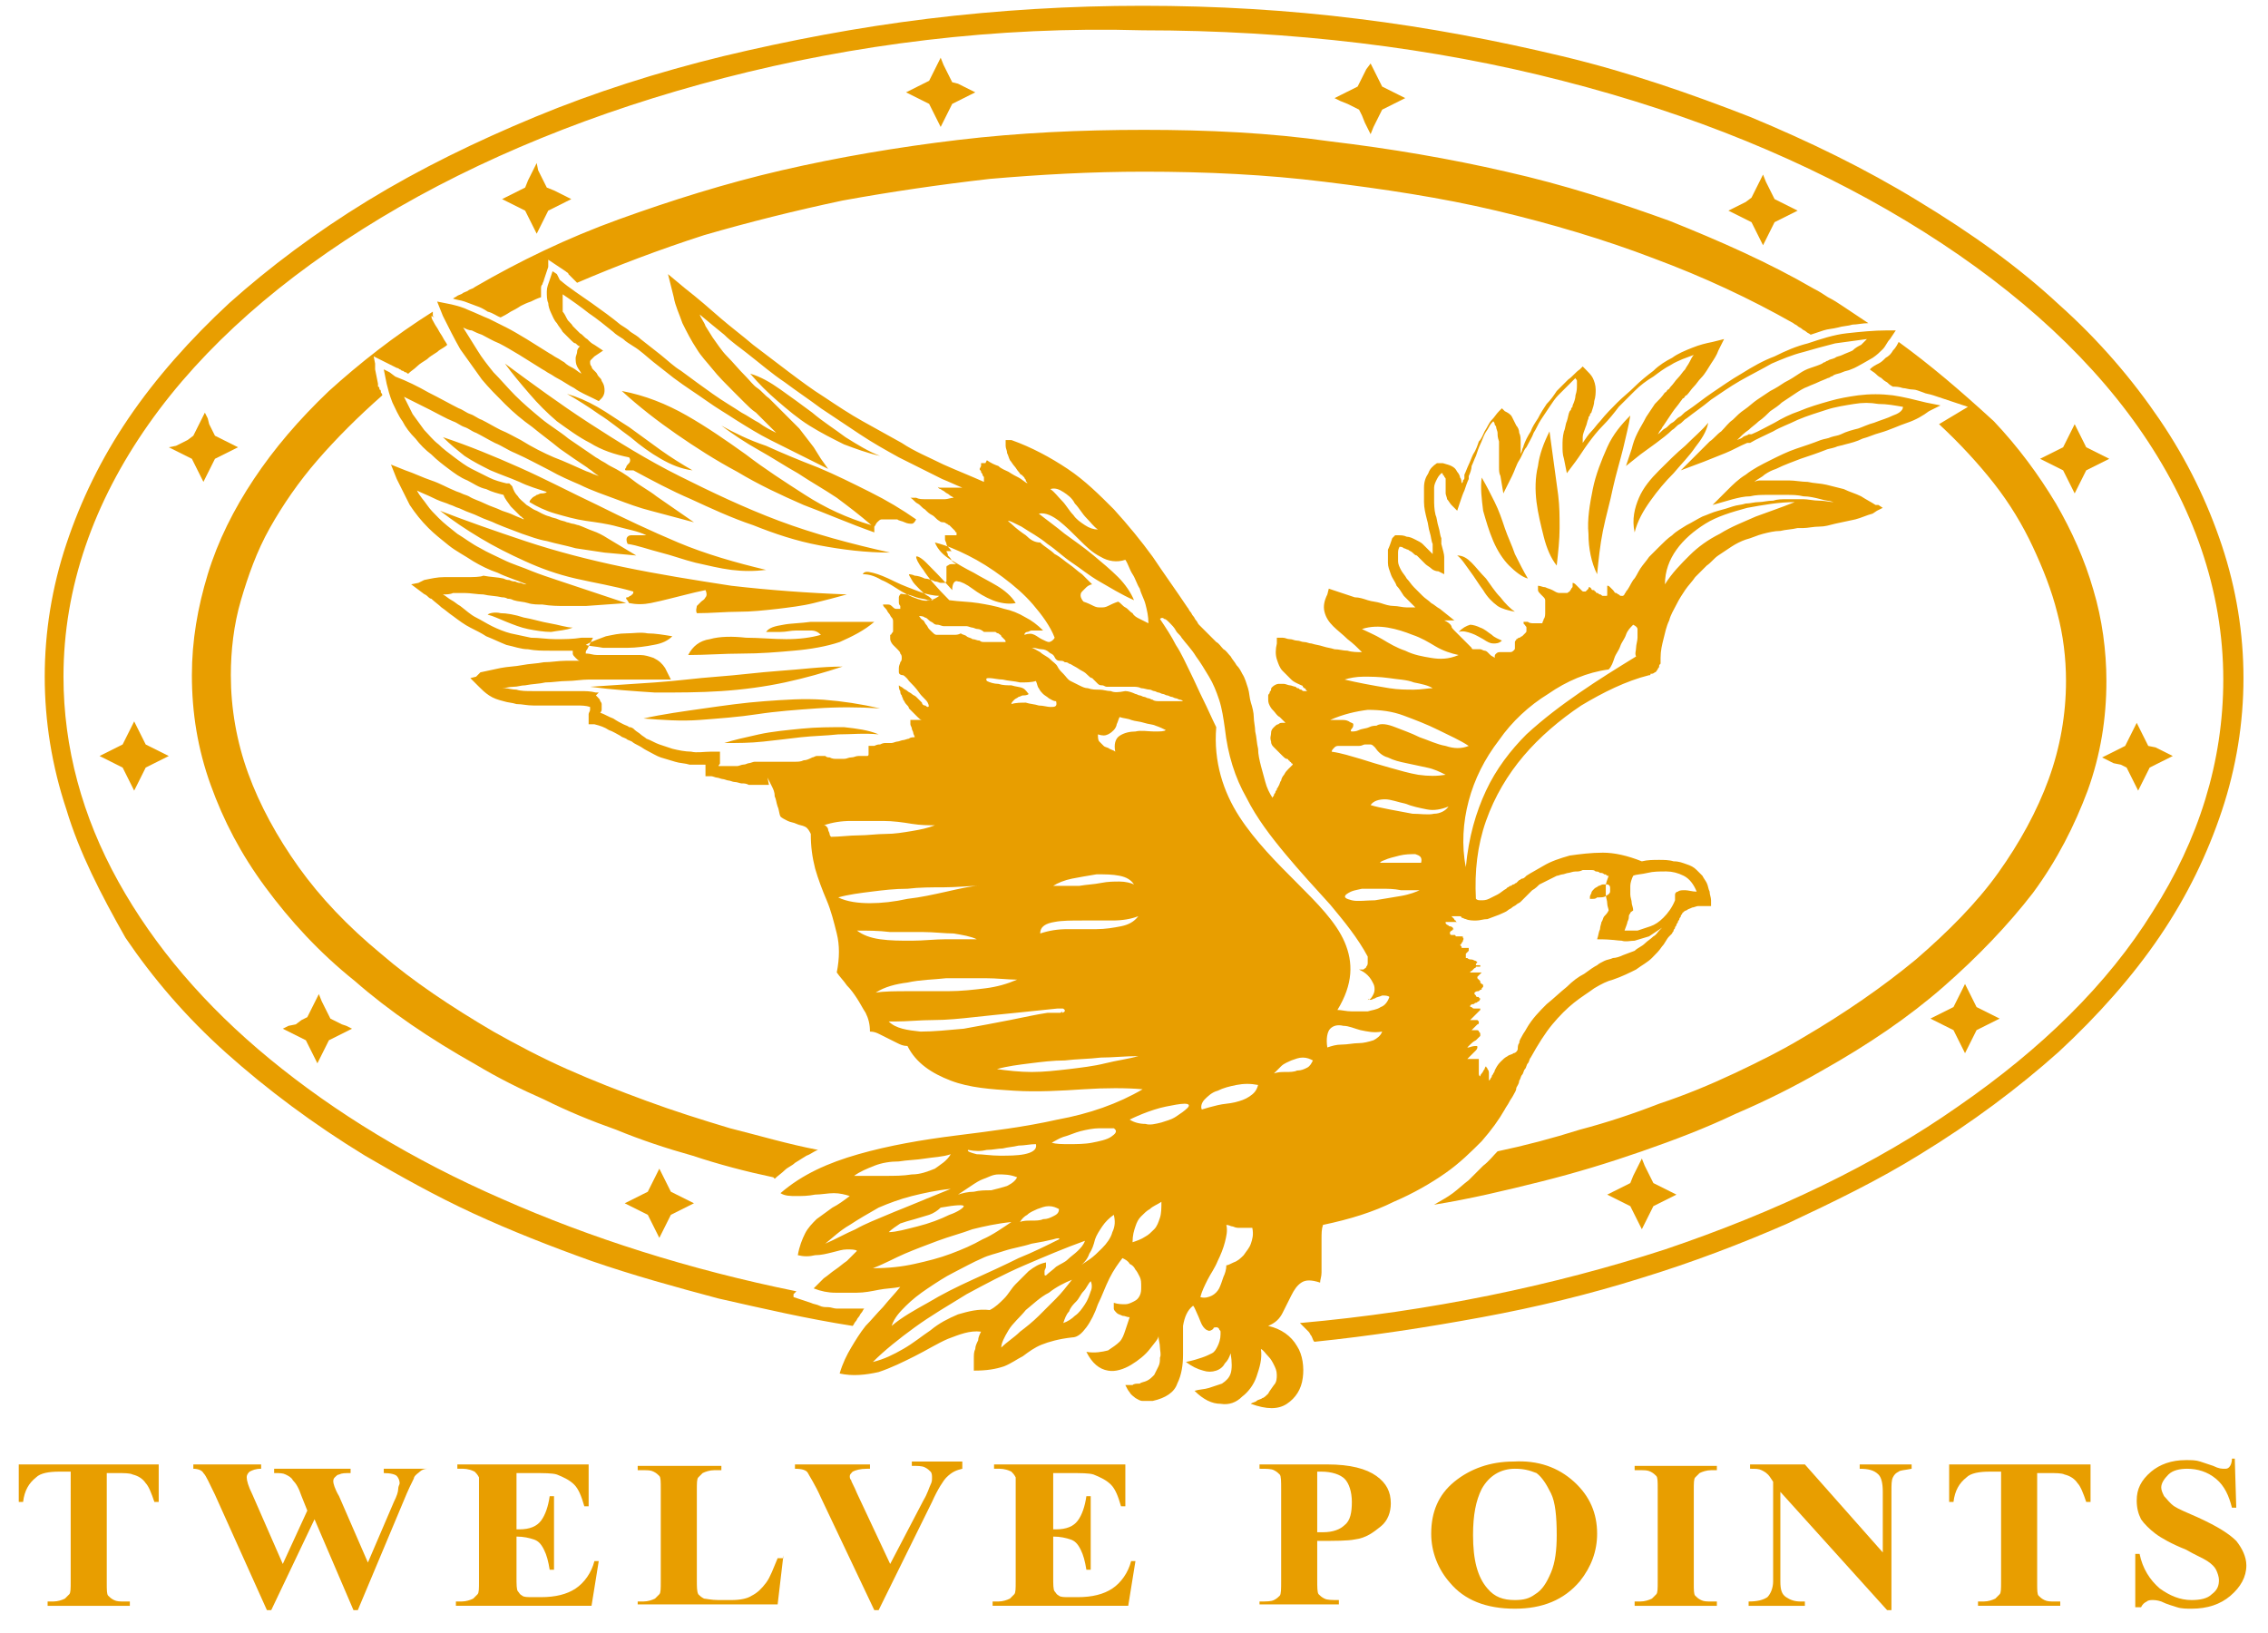 <?xml version="1.0" encoding="utf-8"?>
<!-- Generator: Adobe Illustrator 28.0.0, SVG Export Plug-In . SVG Version: 6.00 Build 0)  -->
<svg version="1.1" xmlns="http://www.w3.org/2000/svg" xmlns:xlink="http://www.w3.org/1999/xlink" x="0px" y="0px"
	 viewBox="0 0 157.2 113.2" style="enable-background:new 0 0 157.2 113.2;" xml:space="preserve">
<style type="text/css">
	.st0{fill:#E89E00;}
</style>
<g id="WEALTH">
</g>
<g id="Eagle">
	<path class="st0" d="M134,28l-0.5-0.1c-0.8-0.2-1.6-0.4-2.3-0.5c-0.8-0.1-1.6-0.1-2.4,0c-0.7,0.1-1.3,0.2-2,0.4
		c-0.7,0.2-1.4,0.4-2.1,0.7c-0.6,0.2-1.2,0.5-1.7,0.8c-0.6,0.3-1.1,0.6-1.6,0.8l-0.1,0l-0.1,0c-0.1,0.1-0.3,0.1-0.4,0.2
		c-0.1,0.1-0.2,0.1-0.4,0.2c0.3-0.3,0.5-0.5,0.8-0.7c0.2-0.2,0.5-0.4,0.7-0.6c0.3-0.2,0.6-0.5,0.8-0.7c0.3-0.2,0.6-0.4,0.8-0.6
		c0.3-0.2,0.6-0.4,0.9-0.6c0.3-0.2,0.6-0.4,0.9-0.5c0.2-0.1,0.5-0.2,0.7-0.3c0.2-0.1,0.5-0.2,0.7-0.3c0.1,0,0.2-0.1,0.2-0.1
		c0.1,0,0.2-0.1,0.2-0.1c0.2-0.1,0.4-0.1,0.6-0.2c0.2-0.1,0.4-0.1,0.6-0.2c0.3-0.1,0.6-0.3,0.8-0.4c0.2-0.1,0.5-0.3,0.7-0.4
		c0.3-0.2,0.5-0.4,0.7-0.6c0.2-0.2,0.3-0.5,0.5-0.7l0.2-0.3l0.2-0.3l-0.3,0l-0.3,0c-0.9,0-1.9,0.1-2.8,0.2c-0.9,0.1-1.8,0.4-2.7,0.7
		c-0.8,0.2-1.5,0.5-2.3,0.9c-0.8,0.3-1.5,0.7-2.3,1.2c-0.7,0.4-1.4,0.9-2,1.3c-0.6,0.4-1.2,0.9-1.8,1.3c-0.2,0.1-0.3,0.3-0.5,0.4
		c-0.2,0.1-0.3,0.3-0.5,0.4c-0.2,0.1-0.3,0.3-0.5,0.4c-0.2,0.1-0.3,0.3-0.5,0.4c0.1-0.1,0.1-0.2,0.2-0.3c0.1-0.1,0.1-0.2,0.2-0.3
		c0.2-0.3,0.4-0.6,0.6-0.9c0.2-0.3,0.4-0.5,0.6-0.8c0.1-0.1,0.1-0.2,0.2-0.2c0.1-0.1,0.1-0.2,0.2-0.2c0.2-0.2,0.3-0.4,0.5-0.6
		c0.2-0.2,0.3-0.4,0.5-0.6c0.3-0.3,0.5-0.7,0.7-1c0.2-0.3,0.4-0.6,0.5-0.9l0.2-0.4l0.2-0.4l-0.4,0.1l-0.4,0.1
		c-0.5,0.1-0.9,0.2-1.4,0.4c-0.5,0.2-1,0.4-1.4,0.7c-0.4,0.2-0.9,0.5-1.3,0.9c-0.4,0.3-0.9,0.7-1.3,1.1c-0.4,0.4-0.8,0.7-1.2,1.1
		c-0.4,0.4-0.8,0.8-1.2,1.3c-0.2,0.2-0.4,0.5-0.6,0.7c-0.2,0.2-0.4,0.5-0.6,0.8c0-0.1,0-0.1,0-0.2c0-0.1,0-0.1,0-0.2
		c0-0.2,0.1-0.4,0.2-0.7c0.1-0.2,0.1-0.4,0.2-0.6c0-0.1,0-0.1,0.1-0.2c0-0.1,0-0.1,0.1-0.2c0.1-0.3,0.2-0.6,0.2-0.8
		c0.1-0.3,0.1-0.6,0.1-0.8c0-0.3-0.1-0.6-0.2-0.8c-0.1-0.2-0.3-0.4-0.5-0.6l-0.1-0.1l-0.1-0.1l-0.1,0.1l-0.1,0.1
		c-0.3,0.2-0.5,0.5-0.8,0.7c-0.3,0.3-0.5,0.5-0.8,0.8c-0.2,0.3-0.4,0.6-0.7,0.9c-0.2,0.3-0.4,0.6-0.6,1c-0.2,0.3-0.4,0.6-0.5,0.9
		c-0.2,0.3-0.4,0.7-0.5,1c0,0.1-0.1,0.2-0.1,0.3c0,0.1-0.1,0.2-0.1,0.3c0-0.1,0-0.2,0-0.4c0-0.1,0-0.2,0-0.4c0-0.3,0-0.5-0.1-0.7
		c0-0.2-0.1-0.4-0.2-0.5c-0.1-0.2-0.2-0.4-0.3-0.6c-0.1-0.2-0.3-0.3-0.5-0.4l-0.1-0.1l-0.1-0.1l-0.1,0.1l-0.1,0.1
		c-0.2,0.2-0.3,0.4-0.5,0.6c-0.2,0.2-0.3,0.5-0.5,0.8c-0.1,0.2-0.2,0.5-0.4,0.7c-0.1,0.3-0.2,0.6-0.4,0.9c-0.1,0.2-0.2,0.5-0.3,0.7
		c-0.1,0.2-0.2,0.5-0.3,0.7l0,0.1l0,0.1c0,0.1,0,0.1-0.1,0.2c0,0.1,0,0.1-0.1,0.2c0,0,0,0,0,0c0,0,0,0,0,0c0-0.1,0-0.3-0.1-0.4
		c0-0.1-0.1-0.3-0.2-0.4c-0.1-0.2-0.2-0.3-0.4-0.4c-0.2-0.1-0.3-0.1-0.6-0.2l-0.1,0l-0.1,0l-0.1,0l-0.1,0c-0.3,0.2-0.5,0.4-0.6,0.7
		c-0.2,0.3-0.3,0.6-0.3,1c0,0.3,0,0.6,0,1c0,0.4,0.1,0.8,0.2,1.2c0.1,0.3,0.1,0.6,0.2,0.9c0.1,0.3,0.1,0.6,0.2,0.8l0,0.2l0,0.2
		c0,0,0,0.1,0,0.1c0,0.1,0,0.1,0,0.2c0,0-0.1-0.1-0.1-0.1c0,0-0.1-0.1-0.1-0.1c0,0-0.1-0.1-0.1-0.1c0,0-0.1-0.1-0.1-0.1
		c-0.1-0.1-0.2-0.2-0.3-0.3c-0.1-0.1-0.3-0.2-0.5-0.3c-0.2-0.1-0.4-0.2-0.6-0.2c-0.2-0.1-0.4-0.1-0.6-0.1l-0.1,0l-0.1,0l-0.1,0.1
		l-0.1,0.1c-0.1,0.3-0.2,0.6-0.3,0.8c0,0.3,0,0.6,0,0.9c0,0.3,0.1,0.5,0.2,0.8c0.1,0.3,0.3,0.5,0.4,0.8c0.2,0.2,0.3,0.4,0.5,0.7
		c0.2,0.2,0.4,0.4,0.6,0.6c0,0,0.1,0.1,0.1,0.1c0,0,0.1,0.1,0.1,0.1c-0.1,0-0.2,0-0.3,0c-0.1,0-0.2,0-0.3,0c-0.3,0-0.6-0.1-0.9-0.1
		c-0.3,0-0.6-0.1-0.9-0.2c-0.3-0.1-0.6-0.1-0.9-0.2c-0.3-0.1-0.6-0.2-0.9-0.2c-0.3-0.1-0.6-0.2-0.9-0.3c-0.3-0.1-0.6-0.2-0.9-0.3
		l-0.1,0.4c-0.2,0.4-0.3,0.8-0.2,1.2c0.1,0.4,0.3,0.7,0.6,1c0.3,0.3,0.7,0.6,1,0.9c0.4,0.3,0.7,0.6,1,0.9c-0.3,0-0.7,0-1-0.1
		c-0.3,0-0.6-0.1-0.9-0.1c-0.3-0.1-0.5-0.1-0.8-0.2c-0.3-0.1-0.5-0.1-0.8-0.2c-0.2,0-0.3-0.1-0.5-0.1c-0.2,0-0.3-0.1-0.5-0.1
		c-0.2,0-0.3-0.1-0.5-0.1c-0.2,0-0.3-0.1-0.5-0.1l-0.1,0l-0.1,0l-0.1,0l-0.1,0l0,0.1l0,0.1l0,0.1l0,0.1c-0.1,0.4-0.1,0.8,0,1.1
		c0.1,0.3,0.2,0.6,0.4,0.8c0.2,0.2,0.4,0.4,0.6,0.6c0.2,0.2,0.5,0.3,0.7,0.4c0,0,0.1,0,0.1,0.1c0,0,0.1,0.1,0.1,0.1
		c0,0,0.1,0,0.1,0.1c0,0,0.1,0.1,0.1,0.1c-0.1,0-0.1,0-0.2,0c-0.1,0-0.1,0-0.2-0.1c-0.1,0-0.1,0-0.2-0.1c-0.1,0-0.1,0-0.2-0.1
		c-0.1,0-0.3-0.1-0.4-0.1c-0.1,0-0.3-0.1-0.4-0.1c-0.1,0-0.3,0-0.4,0c-0.1,0-0.3,0.1-0.4,0.2l0,0l0,0l0,0l0,0
		c-0.1,0.1-0.1,0.1-0.1,0.2c0,0.1-0.1,0.1-0.1,0.2c0,0.1-0.1,0.1-0.1,0.2c0,0.1,0,0.1,0,0.2c0,0.2,0,0.3,0.1,0.5
		c0.1,0.2,0.2,0.3,0.3,0.4c0.1,0.1,0.2,0.3,0.4,0.4c0.1,0.1,0.3,0.3,0.4,0.4c0,0,0,0,0,0c0,0,0,0,0,0c0,0,0,0,0,0c0,0,0,0,0,0
		c0,0,0,0,0,0c0,0,0,0,0,0c0,0,0,0-0.1,0c0,0,0,0-0.1,0c-0.1,0-0.2,0-0.3,0.1c-0.1,0-0.2,0.1-0.3,0.2c-0.1,0.1-0.2,0.2-0.2,0.4
		c0,0.2-0.1,0.3,0,0.6c0,0.2,0.1,0.3,0.2,0.4c0.1,0.1,0.2,0.2,0.3,0.3c0.1,0.1,0.2,0.2,0.3,0.3c0.1,0.1,0.2,0.2,0.3,0.2
		c0,0,0.1,0,0.1,0.1c0,0,0.1,0,0.1,0.1c0,0,0.1,0,0.1,0.1c0,0,0.1,0,0.1,0.1c-0.1,0.1-0.2,0.2-0.3,0.3c-0.1,0.1-0.2,0.2-0.3,0.4
		c-0.1,0.1-0.2,0.3-0.2,0.4c-0.1,0.1-0.1,0.3-0.2,0.4c0,0.1-0.1,0.1-0.1,0.2c0,0.1-0.1,0.1-0.1,0.2c0,0.1-0.1,0.1-0.1,0.2
		c0,0.1-0.1,0.1-0.1,0.2c-0.2-0.3-0.4-0.7-0.5-1.1c-0.1-0.4-0.2-0.7-0.3-1.1c-0.1-0.4-0.2-0.8-0.2-1.2c-0.1-0.4-0.1-0.8-0.2-1.2
		c0-0.3-0.1-0.7-0.1-1c0-0.3-0.1-0.7-0.2-1c-0.1-0.3-0.1-0.7-0.2-1c-0.1-0.3-0.2-0.7-0.4-1c-0.1-0.2-0.2-0.4-0.4-0.6
		c-0.1-0.2-0.3-0.4-0.4-0.6c-0.2-0.2-0.3-0.4-0.5-0.5c-0.2-0.2-0.3-0.4-0.5-0.5c-0.1-0.1-0.2-0.2-0.3-0.3c-0.1-0.1-0.2-0.2-0.3-0.3
		c-0.1-0.1-0.2-0.2-0.3-0.3c-0.1-0.1-0.2-0.2-0.3-0.3c-0.1-0.1-0.1-0.2-0.2-0.3c-0.1-0.1-0.1-0.2-0.2-0.3c-0.1-0.1-0.1-0.2-0.2-0.3
		c-0.1-0.1-0.1-0.2-0.2-0.3c-0.8-1.2-1.6-2.3-2.4-3.5c-0.8-1.1-1.7-2.2-2.7-3.3c-1-1-2-2-3.2-2.8c-1.2-0.8-2.5-1.5-3.9-2l-0.1,0
		l-0.1,0l-0.1,0l-0.1,0l0,0.1l0,0.1l0,0.1l0,0.1c0,0.2,0.1,0.3,0.1,0.5c0.1,0.2,0.1,0.3,0.2,0.5c0.1,0.1,0.2,0.3,0.3,0.4
		c0.1,0.1,0.2,0.3,0.3,0.4c0.1,0.1,0.1,0.2,0.2,0.2c0.1,0.1,0.1,0.1,0.2,0.2c0,0.1,0.1,0.1,0.1,0.2c0,0.1,0.1,0.1,0.1,0.2
		c-0.2-0.1-0.4-0.3-0.6-0.4c-0.2-0.1-0.4-0.2-0.7-0.4c-0.2-0.1-0.5-0.2-0.7-0.4c-0.3-0.1-0.5-0.2-0.8-0.4l-0.1,0.2L68,32.1L68,32.3
		l-0.1,0.2c0,0,0,0,0,0c0,0,0,0,0,0c0,0,0,0,0,0c0,0,0,0,0,0c0,0.1,0.1,0.1,0.1,0.2c0,0.1,0.1,0.1,0.1,0.2c0,0.1,0.1,0.1,0.1,0.2
		c0,0.1,0,0.1,0,0.2c0,0.1,0,0.1,0,0.1c-0.9-0.4-1.9-0.8-2.8-1.2c-1-0.5-2-0.9-2.9-1.5c-0.9-0.5-1.8-1-2.7-1.5
		c-0.9-0.5-1.8-1.1-2.7-1.7c-0.8-0.5-1.6-1.1-2.4-1.7c-0.8-0.6-1.7-1.3-2.5-1.9c-0.7-0.6-1.5-1.2-2.2-1.8c-0.8-0.7-1.6-1.4-2.5-2.1
		l-0.6-0.5l-0.6-0.5l0.2,0.8l0.2,0.8c0.1,0.6,0.4,1.2,0.6,1.8c0.3,0.6,0.6,1.2,1,1.8c0.3,0.5,0.7,0.9,1.1,1.4c0.4,0.5,0.9,1,1.4,1.5
		c0.3,0.3,0.5,0.5,0.8,0.8c0.3,0.3,0.5,0.5,0.8,0.7c0.2,0.2,0.3,0.3,0.5,0.5c0.2,0.2,0.3,0.3,0.5,0.5c0.1,0.1,0.1,0.1,0.2,0.2
		c0.1,0.1,0.1,0.1,0.2,0.2c-0.4-0.2-0.8-0.4-1.2-0.7c-0.4-0.2-0.8-0.5-1.2-0.7c-0.6-0.4-1.3-0.8-2-1.3c-0.7-0.5-1.4-1-2.2-1.6
		c-0.5-0.3-0.9-0.7-1.4-1.1c-0.5-0.4-0.9-0.7-1.4-1.1c-0.2-0.2-0.4-0.3-0.7-0.5c-0.2-0.2-0.4-0.3-0.7-0.5c-0.6-0.5-1.3-1-2-1.5
		c-0.7-0.5-1.5-1-2.2-1.6L38.6,19l-0.3-0.2l-0.1,0.3l-0.1,0.3c-0.1,0.3-0.2,0.5-0.2,0.8c0,0.3,0,0.6,0.1,0.8c0,0.2,0.1,0.5,0.2,0.7
		c0.1,0.2,0.2,0.5,0.4,0.7c0.1,0.2,0.3,0.4,0.4,0.6c0.2,0.2,0.4,0.4,0.6,0.6c0.1,0.1,0.2,0.2,0.3,0.2c0.1,0.1,0.2,0.2,0.3,0.2
		c-0.1,0.1-0.2,0.2-0.2,0.4c0,0.1-0.1,0.3-0.1,0.4c0,0.2,0,0.4,0.1,0.6c0.1,0.2,0.2,0.3,0.3,0.5c-0.2-0.1-0.4-0.3-0.6-0.4
		c-0.2-0.1-0.4-0.2-0.6-0.4c-0.2-0.1-0.3-0.2-0.5-0.3c-0.2-0.1-0.3-0.2-0.5-0.3c-0.3-0.2-0.5-0.3-0.8-0.5c-0.3-0.2-0.5-0.3-0.8-0.5
		c-0.5-0.3-1-0.6-1.4-0.8c-0.4-0.2-0.8-0.4-1.2-0.6c-0.5-0.2-0.9-0.4-1.4-0.6c-0.4-0.2-0.8-0.3-1.2-0.4l-0.5-0.1l-0.5-0.1l0.2,0.5
		l0.2,0.5c0.4,0.8,0.8,1.6,1.2,2.3c0.5,0.7,1,1.4,1.5,2.1c0.5,0.6,1,1.1,1.6,1.7c0.6,0.6,1.2,1.1,1.9,1.6c0.6,0.5,1.3,1,1.9,1.5
		c0.7,0.5,1.3,0.9,1.9,1.3c0.1,0.1,0.3,0.2,0.4,0.3c0.1,0.1,0.3,0.2,0.4,0.3c-0.2-0.1-0.3-0.1-0.5-0.2c-0.2-0.1-0.3-0.1-0.5-0.2
		c-0.7-0.3-1.3-0.6-2.1-0.9c-0.7-0.3-1.5-0.7-2.3-1.2c-0.4-0.2-0.9-0.5-1.4-0.7c-0.4-0.2-0.9-0.5-1.3-0.7c-0.3-0.1-0.5-0.3-0.8-0.4
		c-0.3-0.1-0.5-0.3-0.8-0.4c-0.6-0.3-1.3-0.7-2.1-1.1c-0.7-0.4-1.5-0.8-2.3-1.1L27,25.8l-0.4-0.2l0.1,0.5l0.1,0.5
		c0.1,0.4,0.2,0.8,0.4,1.3c0.2,0.4,0.4,0.9,0.7,1.3c0.2,0.4,0.5,0.8,0.9,1.2c0.3,0.4,0.7,0.8,1.1,1.1c0.4,0.4,0.8,0.7,1.2,1
		c0.4,0.3,0.8,0.6,1.3,0.8c0.4,0.2,0.8,0.5,1.3,0.6c0.4,0.2,0.8,0.3,1.2,0.4c0.1,0.3,0.3,0.5,0.5,0.8c0.2,0.2,0.5,0.5,0.7,0.7
		c0,0,0.1,0,0.1,0.1c0,0,0.1,0,0.1,0.1c-0.2-0.1-0.5-0.2-0.7-0.3c-0.2-0.1-0.5-0.2-0.8-0.3c-0.4-0.2-0.8-0.3-1.2-0.5
		c-0.4-0.2-0.8-0.3-1.1-0.5c-0.2-0.1-0.3-0.1-0.5-0.2c-0.2-0.1-0.3-0.1-0.5-0.2c-0.5-0.2-1-0.5-1.6-0.7c-0.6-0.2-1.2-0.5-1.8-0.7
		l-0.5-0.2l-0.5-0.2l0.2,0.5l0.2,0.5c0.3,0.6,0.6,1.2,0.9,1.8c0.4,0.6,0.8,1.1,1.3,1.6c0.4,0.4,0.9,0.8,1.4,1.2
		c0.5,0.4,1.1,0.7,1.7,1.1c0.5,0.3,1.1,0.6,1.7,0.8c0.6,0.3,1.3,0.5,2,0.8c0,0,0,0,0,0c0,0,0,0,0,0c-0.1,0-0.2,0-0.4-0.1
		c-0.1,0-0.2,0-0.4-0.1c-0.1,0-0.2,0-0.4-0.1c-0.1,0-0.2,0-0.4-0.1c-0.4-0.1-0.9-0.1-1.4-0.2C33.3,40,32.8,40,32.3,40
		c-0.5,0-1,0-1.5,0c-0.5,0-0.9,0.1-1.4,0.2L29,40.4l-0.5,0.1l0.4,0.3l0.4,0.3c0.1,0.1,0.2,0.1,0.3,0.2c0.1,0.1,0.2,0.2,0.3,0.2
		c0.2,0.2,0.5,0.4,0.7,0.6c0.3,0.2,0.5,0.4,0.8,0.6c0.4,0.3,0.8,0.6,1.2,0.8c0.4,0.2,0.8,0.4,1.1,0.6c0.5,0.2,0.9,0.4,1.4,0.6
		c0.5,0.1,1,0.3,1.5,0.3c0.5,0.1,1,0.1,1.5,0.1c0.5,0,1,0,1.6,0c0,0,0,0.1,0,0.1c0,0,0,0.1,0,0.1c0,0.1,0.1,0.2,0.2,0.3
		c0.1,0.1,0.2,0.2,0.3,0.2c-0.2,0-0.4,0-0.5,0c-0.2,0-0.3,0-0.5,0c-0.5,0-1,0.1-1.5,0.1c-0.5,0.1-1,0.1-1.5,0.2
		c-0.5,0.1-1,0.1-1.5,0.2c-0.5,0.1-0.9,0.2-1.4,0.3L33,46.9L32.6,47l0.3,0.3l0.3,0.3c0.2,0.2,0.4,0.4,0.7,0.6c0.3,0.2,0.6,0.3,1,0.4
		c0.3,0.1,0.6,0.1,0.9,0.2c0.4,0,0.7,0.1,1.2,0.1c0.2,0,0.5,0,0.7,0c0.2,0,0.5,0,0.7,0c0.1,0,0.3,0,0.4,0c0.1,0,0.3,0,0.4,0
		c0.3,0,0.6,0,0.8,0c0.3,0,0.6,0,0.9,0.1c0,0,0,0,0,0.1c0,0,0,0,0,0.1c0,0.1-0.1,0.2-0.1,0.3c0,0.1,0,0.2,0,0.3l0,0.2l0,0.2l0.2,0
		l0.2,0c0.4,0.1,0.7,0.2,1,0.4c0.3,0.1,0.6,0.3,0.8,0.4c0.1,0.1,0.2,0.1,0.4,0.2c0.1,0.1,0.2,0.1,0.4,0.2c0.1,0.1,0.3,0.2,0.5,0.3
		c0.2,0.1,0.3,0.2,0.5,0.3c0.4,0.2,0.7,0.4,1,0.5c0.3,0.1,0.7,0.2,1,0.3c0.3,0.1,0.7,0.1,1,0.2c0.4,0,0.7,0,1.1,0c0,0.1,0,0.1,0,0.2
		c0,0.1,0,0.1,0,0.2l0,0.2l0,0.2l0.2,0l0.2,0c0.1,0,0.3,0.1,0.4,0.1c0.1,0,0.3,0.1,0.4,0.1l0,0l0,0c0.1,0,0.3,0.1,0.4,0.1
		c0.1,0,0.3,0.1,0.4,0.1c0.2,0,0.4,0.1,0.5,0.1c0.2,0,0.3,0,0.5,0.1c0.1,0,0.2,0,0.3,0c0.1,0,0.2,0,0.3,0c0.1,0,0.2,0,0.4,0
		c0.1,0,0.2,0,0.4,0l-0.1-0.5c0.1,0.2,0.2,0.4,0.3,0.6c0.1,0.2,0.2,0.4,0.2,0.7c0.1,0.2,0.1,0.4,0.2,0.7c0.1,0.2,0.1,0.5,0.2,0.7
		c0.1,0.1,0.3,0.2,0.5,0.3c0.2,0.1,0.4,0.1,0.6,0.2c0.2,0.1,0.4,0.1,0.6,0.2c0.2,0.1,0.3,0.3,0.4,0.5c0,0.9,0.1,1.6,0.3,2.4
		c0.2,0.7,0.5,1.5,0.8,2.2c0.3,0.7,0.5,1.5,0.7,2.3c0.2,0.8,0.2,1.7,0,2.7c0.2,0.3,0.5,0.6,0.7,0.9c0.3,0.3,0.5,0.6,0.7,0.9
		c0.2,0.3,0.4,0.7,0.6,1c0.2,0.4,0.3,0.8,0.3,1.3c0.3,0,0.5,0.1,0.7,0.2c0.2,0.1,0.4,0.2,0.6,0.3c0.2,0.1,0.4,0.2,0.6,0.3
		c0.2,0.1,0.4,0.2,0.7,0.2c0.6,1.2,1.7,1.9,3,2.4c1.3,0.5,2.8,0.6,4.4,0.7c1.6,0.1,3.3,0,4.8-0.1c1.5-0.1,3-0.1,4.1,0
		c-1.7,1-3.7,1.7-5.9,2.1c-2.2,0.5-4.6,0.8-7,1.1c-2.4,0.3-4.7,0.7-6.8,1.3c-2.1,0.6-3.9,1.4-5.4,2.7c0.3,0.2,0.7,0.2,1.1,0.2
		c0.4,0,0.8,0,1.3-0.1c0.4,0,0.9-0.1,1.3-0.1c0.4,0,0.8,0.1,1.1,0.2c-0.4,0.3-0.8,0.6-1.2,0.8c-0.4,0.3-0.7,0.5-1.1,0.8
		c-0.3,0.3-0.6,0.6-0.8,1c-0.2,0.4-0.4,0.9-0.5,1.5c0.4,0.1,0.8,0.1,1.2,0c0.4,0,0.8-0.1,1.2-0.2c0.4-0.1,0.7-0.2,1-0.2
		c0.3,0,0.6,0,0.7,0.1c-0.2,0.2-0.5,0.5-0.7,0.7c-0.3,0.2-0.5,0.4-0.8,0.6c-0.3,0.2-0.5,0.4-0.8,0.6c-0.2,0.2-0.5,0.5-0.7,0.7
		c0.5,0.2,1,0.3,1.5,0.3c0.5,0,1,0,1.5,0c0.5,0,1-0.1,1.5-0.2c0.5-0.1,1-0.1,1.5-0.2c-0.4,0.5-0.8,0.9-1.2,1.4
		c-0.4,0.4-0.8,0.9-1.2,1.3c-0.4,0.5-0.7,1-1,1.5c-0.3,0.5-0.6,1.1-0.8,1.8c0.9,0.2,1.8,0.1,2.7-0.1c0.9-0.3,1.7-0.7,2.5-1.1
		c0.8-0.4,1.6-0.9,2.3-1.2c0.8-0.3,1.5-0.6,2.3-0.5c-0.1,0.2-0.2,0.4-0.2,0.6c-0.1,0.2-0.2,0.4-0.2,0.6c-0.1,0.2-0.1,0.4-0.1,0.7
		c0,0.2,0,0.5,0,0.8c0.9,0,1.5-0.1,2.1-0.3c0.5-0.2,0.9-0.5,1.3-0.7c0.4-0.3,0.8-0.6,1.3-0.8c0.5-0.2,1.2-0.4,2.1-0.5
		c0.4,0,0.7-0.3,1-0.7c0.3-0.4,0.6-1,0.8-1.6c0.3-0.6,0.5-1.2,0.8-1.8c0.3-0.6,0.6-1,0.9-1.4c0.2,0.1,0.4,0.2,0.5,0.4
		c0.2,0.1,0.3,0.2,0.4,0.4c0.1,0.1,0.2,0.3,0.3,0.5c0.1,0.2,0.1,0.4,0.1,0.7c0,0.2,0,0.4-0.1,0.6c-0.1,0.2-0.2,0.3-0.4,0.4
		c-0.2,0.1-0.4,0.2-0.6,0.2c-0.2,0-0.5,0-0.8-0.1c0,0.2,0,0.3,0,0.4c0,0.1,0.1,0.2,0.2,0.3c0.1,0.1,0.2,0.1,0.4,0.2
		c0.2,0,0.3,0.1,0.5,0.1c-0.1,0.3-0.2,0.6-0.3,0.9c-0.1,0.3-0.2,0.6-0.4,0.8c-0.2,0.2-0.5,0.4-0.8,0.6c-0.4,0.1-0.9,0.2-1.5,0.1
		c0.4,0.8,0.9,1.2,1.5,1.3c0.5,0.1,1.1-0.1,1.6-0.4c0.5-0.3,1-0.7,1.3-1.1c0.3-0.4,0.6-0.7,0.6-0.9c0,0.3,0.1,0.5,0.1,0.8
		c0,0.2,0.1,0.5,0,0.7c0,0.2,0,0.4-0.1,0.6c-0.1,0.2-0.2,0.4-0.3,0.6c-0.2,0.2-0.3,0.3-0.5,0.4c-0.2,0.1-0.4,0.1-0.5,0.2
		c-0.2,0-0.4,0-0.5,0.1c-0.2,0-0.3,0-0.5,0c0.1,0.2,0.2,0.4,0.3,0.5c0.1,0.2,0.3,0.3,0.4,0.4c0.2,0.1,0.3,0.2,0.5,0.2
		c0.2,0,0.4,0,0.7,0c0.9-0.2,1.5-0.6,1.7-1.2c0.3-0.6,0.4-1.3,0.4-2c0-0.7,0-1.4,0-2c0.1-0.6,0.3-1.1,0.7-1.4
		c0.1,0.1,0.2,0.4,0.3,0.6c0.1,0.2,0.2,0.5,0.3,0.7c0.1,0.2,0.3,0.4,0.4,0.4c0.1,0.1,0.3,0,0.4-0.1c0-0.1,0.1-0.1,0.2-0.1
		c0.1,0,0.1,0,0.2,0.1c0,0.1,0.1,0.1,0.1,0.2c0,0.1,0,0.1,0,0.2c0,0.3-0.1,0.6-0.2,0.8c-0.1,0.2-0.2,0.4-0.4,0.5
		c-0.2,0.1-0.4,0.2-0.7,0.3c-0.3,0.1-0.6,0.2-1.1,0.3c0.4,0.3,0.8,0.5,1.2,0.6c0.3,0.1,0.6,0.1,0.9,0c0.3-0.1,0.5-0.3,0.6-0.5
		c0.2-0.2,0.3-0.4,0.4-0.7c0.1,0.6,0.1,1.1,0,1.4c-0.1,0.3-0.3,0.5-0.6,0.7c-0.3,0.1-0.6,0.2-0.9,0.3c-0.3,0.1-0.7,0.1-1,0.2
		c0.6,0.6,1.2,0.9,1.8,0.9c0.6,0.1,1.1-0.1,1.5-0.5c0.4-0.3,0.8-0.8,1-1.4c0.2-0.6,0.4-1.2,0.3-1.9c0.2,0.1,0.3,0.3,0.5,0.5
		c0.2,0.2,0.3,0.4,0.4,0.6c0.1,0.2,0.2,0.4,0.2,0.7c0,0.2,0,0.5-0.2,0.7c-0.2,0.3-0.3,0.4-0.4,0.6c-0.1,0.1-0.3,0.3-0.4,0.3
		c-0.1,0.1-0.3,0.1-0.4,0.2c-0.1,0.1-0.3,0.1-0.4,0.2c1.1,0.4,1.9,0.4,2.5,0c0.6-0.4,1-1,1.1-1.8c0.1-0.7,0-1.6-0.4-2.2
		c-0.4-0.7-1.1-1.2-2-1.4c0.5-0.2,0.8-0.5,1-0.9c0.2-0.4,0.4-0.8,0.6-1.2c0.2-0.4,0.4-0.7,0.7-0.9c0.3-0.2,0.7-0.2,1.3,0
		c0-0.2,0.1-0.4,0.1-0.7c0-0.3,0-0.7,0-1.1c0-0.4,0-0.8,0-1.2c0-0.4,0-0.7,0.1-1c1.9-0.4,3.5-0.9,4.9-1.6c1.4-0.6,2.6-1.3,3.6-2
		c1-0.7,1.8-1.5,2.5-2.2c0.7-0.8,1.2-1.5,1.6-2.2c0.1-0.2,0.2-0.3,0.3-0.5c0.1-0.2,0.2-0.3,0.3-0.5c0.1-0.2,0.2-0.3,0.2-0.5
		c0.1-0.2,0.2-0.3,0.2-0.5c0.1-0.1,0.1-0.3,0.2-0.4c0.1-0.1,0.1-0.3,0.2-0.4c0.1-0.1,0.1-0.3,0.2-0.4c0.1-0.1,0.1-0.3,0.2-0.4
		c0.5-0.9,1-1.7,1.5-2.3c0.5-0.6,1-1.1,1.5-1.5c0.5-0.4,1-0.7,1.4-1c0.5-0.3,0.9-0.5,1.3-0.6c0.6-0.2,1.2-0.5,1.6-0.7
		c0.4-0.3,0.8-0.5,1.1-0.8c0.3-0.3,0.5-0.5,0.7-0.8c0.2-0.2,0.3-0.5,0.5-0.7c0.1-0.1,0.1-0.1,0.2-0.2c0-0.1,0.1-0.1,0.1-0.2
		c0-0.1,0.1-0.1,0.1-0.2c0-0.1,0.1-0.1,0.1-0.2c0-0.1,0.1-0.1,0.1-0.2c0-0.1,0.1-0.1,0.1-0.2c0-0.1,0.1-0.1,0.1-0.2
		c0-0.1,0.1-0.1,0.1-0.2c0.1-0.1,0.2-0.2,0.3-0.2c0.1-0.1,0.2-0.1,0.4-0.2c0.1,0,0.3-0.1,0.4-0.1c0.2,0,0.3,0,0.5,0l0.1,0l0.1,0
		l0.1,0l0.1,0l0-0.1l0-0.1l0-0.1l0-0.1c0-0.2-0.1-0.4-0.1-0.6c-0.1-0.2-0.1-0.4-0.2-0.6c-0.1-0.2-0.2-0.3-0.3-0.5
		c-0.1-0.1-0.3-0.3-0.4-0.4c-0.2-0.2-0.4-0.3-0.7-0.4c-0.3-0.1-0.5-0.2-0.9-0.2c-0.3-0.1-0.7-0.1-1-0.1c-0.4,0-0.8,0-1.2,0.1
		c-1-0.4-1.9-0.6-2.7-0.6c-0.8,0-1.6,0.1-2.3,0.2c-0.7,0.2-1.3,0.4-1.8,0.7c-0.5,0.3-0.9,0.5-1.2,0.7l0,0l0,0l0,0l0,0
		c0,0-0.1,0.1-0.1,0.1c0,0-0.1,0.1-0.2,0.1c-0.1,0-0.1,0.1-0.2,0.1c-0.1,0.1-0.1,0.1-0.2,0.2c-0.1,0-0.1,0.1-0.2,0.1
		c-0.1,0-0.1,0.1-0.2,0.1c-0.1,0-0.1,0.1-0.2,0.1c0,0-0.1,0.1-0.1,0.1c-0.2,0.1-0.4,0.3-0.6,0.4s-0.4,0.2-0.6,0.3
		c-0.2,0.1-0.4,0.1-0.5,0.1c-0.2,0-0.3,0-0.4-0.1c-0.1-1.9,0.1-3.7,0.7-5.4c0.6-1.7,1.5-3.2,2.6-4.5c1.1-1.3,2.5-2.5,4-3.5
		c1.5-0.9,3.1-1.7,4.7-2.1c0.1,0,0.1,0,0.1-0.1c0,0,0.1,0,0.1,0c0.1,0,0.2-0.1,0.2-0.1c0.1,0,0.1-0.1,0.2-0.2c0-0.1,0.1-0.1,0.1-0.2
		c0-0.1,0-0.1,0.1-0.2c0-0.1,0-0.1,0-0.2c0,0,0,0,0-0.1c0,0,0,0,0-0.1c0,0,0,0,0,0c0,0,0,0,0,0c0-0.5,0.1-0.9,0.2-1.3
		c0.1-0.4,0.2-0.9,0.4-1.3c0.1-0.4,0.3-0.7,0.5-1.1c0.2-0.4,0.4-0.7,0.6-1c0.2-0.3,0.5-0.6,0.7-0.9c0.3-0.3,0.5-0.5,0.8-0.8
		c0.3-0.2,0.5-0.5,0.8-0.7c0.3-0.2,0.6-0.4,0.9-0.6c0.3-0.2,0.7-0.4,1-0.5c0.4-0.1,0.8-0.3,1.2-0.4c0.4-0.1,0.8-0.2,1.2-0.2
		c0.4-0.1,0.8-0.1,1.2-0.2l0.2,0l0.2,0c0.3,0,0.7-0.1,1.1-0.1c0.4,0,0.7-0.1,1.1-0.2c0.5-0.1,0.9-0.2,1.4-0.3
		c0.4-0.1,0.8-0.3,1.2-0.4l0.3-0.2l0.4-0.2l-0.3-0.2L130,35c-0.3-0.2-0.7-0.4-1-0.6c-0.4-0.2-0.8-0.3-1.2-0.5
		c-0.4-0.1-0.8-0.2-1.2-0.3c-0.4-0.1-0.9-0.1-1.3-0.2c-0.4,0-0.9-0.1-1.3-0.1c-0.4,0-0.9,0-1.4,0c-0.2,0-0.3,0-0.5,0
		c-0.2,0-0.3,0-0.5,0.1c0.2-0.2,0.5-0.3,0.7-0.5c0.3-0.2,0.5-0.3,0.8-0.4c0.6-0.3,1.2-0.5,1.7-0.7c0.6-0.2,1.2-0.4,1.7-0.6
		c0.2-0.1,0.4-0.1,0.7-0.2c0.2-0.1,0.4-0.1,0.7-0.2c0.4-0.1,0.8-0.2,1.2-0.4c0.4-0.1,0.8-0.3,1.2-0.4c0.7-0.2,1.3-0.5,1.9-0.7
		c0.6-0.2,1.1-0.5,1.5-0.8l0.4-0.2l0.4-0.2L134,28z M66.3,39.1c0,0-0.1,0-0.1,0c0,0-0.1,0-0.1,0c0,0-0.1,0-0.1,0
		c-0.1,0-0.2,0-0.3,0.1c-0.1,0-0.1,0.1-0.1,0.1c0,0.1,0,0.1,0,0.2c0,0.1,0,0.2,0,0.3c0,0.1,0,0.2,0,0.3c0,0.1,0,0.1,0,0.2
		c0,0-0.1,0.1-0.1,0.1c-0.1,0-0.2,0-0.3,0c-0.1,0-0.2-0.1-0.4-0.1c-0.2-0.1-0.5-0.2-0.7-0.2c-0.2-0.1-0.5-0.2-0.7-0.2
		c-0.2-0.1-0.4-0.1-0.4-0.1c0,0.1,0.1,0.2,0.2,0.4c0.1,0.2,0.3,0.4,0.5,0.6c0.2,0.2,0.4,0.4,0.6,0.5c0.2,0.1,0.3,0.3,0.4,0.3
		c-0.1,0-0.2,0-0.4,0c-0.2-0.1-0.5-0.1-0.8-0.2c-0.3-0.1-0.5-0.2-0.7-0.2c-0.2,0-0.4-0.1-0.4,0c0,0-0.1,0.1-0.1,0.2
		c0,0.1,0,0.2,0,0.3c0,0.1,0,0.2,0.1,0.3c0,0.1,0,0.2,0,0.2c-0.1,0-0.2,0-0.3,0c-0.1,0-0.2-0.1-0.3-0.2c-0.1-0.1-0.2-0.1-0.3-0.1
		c-0.1,0-0.2,0-0.3,0c0,0.1,0.1,0.2,0.2,0.3c0.1,0.1,0.1,0.2,0.2,0.3c0.1,0.1,0.1,0.2,0.2,0.3c0.1,0.1,0.1,0.2,0.1,0.3
		c0,0,0,0.1,0,0.1c0,0.1,0,0.1,0,0.2c0,0.1,0,0.1,0,0.2c0,0.1,0,0.1,0,0.1c0,0.1,0,0.1-0.1,0.2c0,0,0,0.1-0.1,0.1c0,0,0,0.1,0,0.1
		c0,0.1,0,0.1,0,0.2c0,0.1,0.1,0.3,0.2,0.4c0.1,0.1,0.2,0.2,0.3,0.3c0.1,0.1,0.2,0.2,0.2,0.3c0.1,0.1,0.1,0.2,0.1,0.3
		c0,0.1,0,0.2-0.1,0.3c0,0.1-0.1,0.2-0.1,0.4c0,0.1,0,0.2,0,0.3c0,0.1,0.1,0.2,0.3,0.2c0,0,0.2,0.1,0.4,0.4c0.2,0.2,0.5,0.5,0.7,0.8
		c0.2,0.3,0.5,0.5,0.6,0.7c0.1,0.2,0.1,0.3,0,0.3c-0.1,0-0.1-0.1-0.2-0.1c-0.1,0-0.2-0.1-0.2-0.2c-0.1-0.1-0.1-0.1-0.2-0.2
		c-0.1-0.1-0.1-0.1-0.2-0.2c-0.1-0.1-0.2-0.1-0.3-0.2c-0.1-0.1-0.2-0.1-0.3-0.2c-0.1-0.1-0.2-0.1-0.3-0.2c-0.1-0.1-0.2-0.1-0.3-0.2
		c0,0.1,0,0.3,0.1,0.4c0,0.1,0,0.2,0.1,0.3c0,0.1,0.1,0.2,0.1,0.3c0.1,0.1,0.1,0.2,0.2,0.3c0.1,0.1,0.2,0.2,0.2,0.3
		c0.1,0.1,0.2,0.2,0.3,0.3c0.1,0.1,0.2,0.2,0.3,0.3c0.1,0.1,0.2,0.2,0.3,0.2c-0.1,0-0.1,0-0.2,0c-0.1,0-0.1,0-0.2,0
		c-0.1,0-0.1,0-0.2,0c-0.1,0-0.1,0-0.2,0c0,0.1,0,0.2,0,0.3c0,0.1,0.1,0.2,0.1,0.3c0,0.1,0.1,0.2,0.1,0.3c0,0.1,0.1,0.2,0.1,0.3
		c-0.1,0-0.3,0-0.4,0.1c-0.1,0-0.3,0.1-0.4,0.1c-0.1,0-0.3,0.1-0.4,0.1c-0.1,0-0.3,0.1-0.4,0.1c-0.1,0-0.2,0-0.4,0
		c-0.1,0-0.2,0-0.4,0.1c-0.1,0-0.2,0-0.4,0.1c-0.1,0-0.2,0-0.4,0c0,0.1,0,0.1,0,0.2c0,0.1,0,0.1,0,0.2c0,0.1,0,0.1,0,0.2
		c0,0,0,0.1-0.1,0.1c0,0-0.1,0-0.1,0c-0.1,0-0.1,0-0.2,0c-0.1,0-0.1,0-0.2,0c-0.1,0-0.1,0-0.1,0c-0.2,0-0.3,0.1-0.5,0.1
		c-0.2,0-0.3,0.1-0.5,0.1c-0.2,0-0.3,0-0.5,0c-0.2,0-0.3,0-0.5-0.1c-0.1,0-0.2,0-0.3-0.1c-0.1,0-0.2,0-0.3,0c-0.1,0-0.2,0-0.3,0
		c-0.1,0-0.2,0.1-0.3,0.1c-0.2,0.1-0.4,0.2-0.6,0.2c-0.2,0.1-0.4,0.1-0.6,0.1c-0.2,0-0.4,0-0.6,0c-0.2,0-0.4,0-0.6,0
		c-0.1,0-0.2,0-0.3,0c-0.1,0-0.2,0-0.3,0c-0.1,0-0.2,0-0.3,0c-0.1,0-0.2,0-0.3,0c-0.1,0-0.3,0-0.4,0c-0.1,0-0.3,0.1-0.4,0.1
		c-0.1,0-0.2,0.1-0.4,0.1c-0.1,0-0.3,0.1-0.4,0.1c-0.1,0-0.2,0-0.2,0c-0.1,0-0.2,0-0.2,0c-0.1,0-0.2,0-0.2,0c-0.1,0-0.2,0-0.2,0
		c0,0-0.1,0-0.1,0s-0.1,0-0.1,0c0,0,0,0-0.1,0c-0.1,0-0.1,0-0.2,0c0,0,0,0,0,0c0,0,0,0,0,0c0-0.1,0.1-0.1,0.1-0.2c0-0.1,0-0.2,0-0.2
		l0-0.3l0-0.3l-0.3,0l-0.3,0c-0.5,0-1,0.1-1.4,0c-0.4,0-0.9-0.1-1.3-0.2c-0.3-0.1-0.6-0.2-0.9-0.3c-0.3-0.1-0.6-0.3-0.9-0.4
		c-0.1-0.1-0.3-0.2-0.4-0.3c-0.1-0.1-0.3-0.2-0.4-0.3c-0.1-0.1-0.2-0.2-0.4-0.2c-0.1-0.1-0.2-0.1-0.4-0.2c-0.2-0.1-0.4-0.2-0.7-0.4
		c-0.3-0.1-0.6-0.3-0.9-0.4c0,0,0,0,0,0c0,0,0,0,0,0l0,0l0,0c0,0,0.1-0.1,0.1-0.2c0-0.1,0-0.2,0-0.4c0-0.1-0.1-0.2-0.1-0.2
		c0-0.1-0.1-0.2-0.2-0.3l-0.1-0.1L41.5,48l-0.1,0l-0.1,0c-0.4-0.1-0.7-0.1-1.1-0.1c-0.4,0-0.7,0-1.1,0c-0.1,0-0.3,0-0.4,0
		c-0.1,0-0.3,0-0.4,0c-0.2,0-0.5,0-0.7,0c-0.2,0-0.5,0-0.7,0c-0.4,0-0.8,0-1.1-0.1c-0.3,0-0.6-0.1-0.8-0.1c0,0-0.1,0-0.1,0
		c0,0-0.1,0-0.1,0c0.2,0,0.5-0.1,0.8-0.1c0.3,0,0.5-0.1,0.8-0.1c0.5-0.1,1-0.1,1.4-0.2c0.5,0,1-0.1,1.5-0.1c0.5,0,1-0.1,1.5-0.1
		c0.5,0,1,0,1.6,0c0.5,0,1.1,0,1.6,0c0.5,0,1.1,0,1.7,0l0.4,0l0.4,0l-0.2-0.4l-0.2-0.4c-0.2-0.3-0.4-0.5-0.8-0.7
		c-0.3-0.1-0.6-0.2-0.9-0.2c-0.3,0-0.5,0-0.8,0c-0.3,0-0.6,0-0.9,0l-0.2,0l-0.2,0c-0.3,0-0.6,0-0.9,0c-0.3,0-0.5-0.1-0.7-0.1
		c0,0-0.1,0-0.1,0c0,0,0,0,0,0c0,0,0,0,0-0.1c0,0,0-0.1,0.1-0.2l0.2-0.4l0.2-0.4l-0.4,0l-0.4,0c-0.6,0.1-1.2,0.1-1.8,0.1
		c-0.6,0-1.1-0.1-1.7-0.1c-0.5-0.1-0.9-0.2-1.4-0.3c-0.4-0.1-0.9-0.3-1.3-0.5c-0.4-0.2-0.7-0.4-1.1-0.6c-0.4-0.2-0.7-0.5-1.1-0.8
		c-0.2-0.1-0.4-0.3-0.6-0.4c-0.2-0.1-0.4-0.3-0.6-0.4c0.2,0,0.5,0,0.7-0.1c0.2,0,0.5,0,0.8,0c0.4,0,0.9,0.1,1.3,0.1
		c0.4,0.1,0.9,0.1,1.3,0.2c0.1,0,0.2,0,0.4,0.1c0.1,0,0.2,0,0.4,0.1c0.3,0.1,0.7,0.1,1,0.2c0.3,0.1,0.7,0.1,1,0.1
		c0.6,0.1,1.1,0.1,1.6,0.1c0.5,0,0.9,0,1.4,0l1.4-0.1l1.4-0.1l-1.5-0.5l-1.5-0.5c-0.6-0.2-1.2-0.4-1.8-0.6c-0.6-0.2-1.2-0.4-1.7-0.6
		c-0.7-0.3-1.4-0.5-2-0.8c-0.6-0.3-1.1-0.5-1.6-0.8c-0.6-0.3-1.1-0.7-1.6-1c-0.5-0.4-0.9-0.7-1.3-1.1c-0.3-0.3-0.6-0.6-0.8-0.9
		c-0.2-0.3-0.5-0.6-0.7-1c0.4,0.2,0.7,0.3,1.1,0.5c0.4,0.2,0.7,0.3,1,0.4c0.2,0.1,0.3,0.1,0.5,0.2c0.2,0.1,0.3,0.1,0.5,0.2
		c0.4,0.2,0.8,0.3,1.2,0.5c0.4,0.2,0.8,0.3,1.2,0.5c0.7,0.3,1.3,0.5,1.8,0.7c0.6,0.2,1.1,0.4,1.7,0.5c0.7,0.2,1.3,0.3,2,0.5
		c0.7,0.1,1.3,0.2,2,0.3l1.1,0.1l1.1,0.1l-1-0.6l-1-0.6c-0.3-0.2-0.7-0.4-1-0.5c-0.3-0.1-0.7-0.3-1-0.4c-0.1,0-0.3-0.1-0.4-0.1
		c-0.1,0-0.3-0.1-0.4-0.1c-0.2-0.1-0.4-0.1-0.6-0.2c-0.2-0.1-0.4-0.1-0.6-0.2c-0.4-0.1-0.7-0.3-0.9-0.4c-0.3-0.1-0.5-0.3-0.7-0.4
		c-0.2-0.2-0.5-0.4-0.6-0.6c-0.2-0.2-0.3-0.4-0.4-0.7l-0.1-0.1l-0.1-0.1l-0.1,0l-0.1,0c-0.4-0.1-0.8-0.2-1.2-0.4
		c-0.4-0.2-0.8-0.4-1.2-0.6c-0.4-0.2-0.8-0.5-1.2-0.8c-0.4-0.3-0.8-0.6-1.1-0.9c-0.4-0.3-0.7-0.7-1-1c-0.3-0.4-0.5-0.7-0.8-1.1
		c-0.1-0.2-0.2-0.4-0.3-0.6c-0.1-0.2-0.2-0.4-0.3-0.6c0.6,0.3,1.2,0.6,1.8,0.9c0.6,0.3,1.1,0.6,1.6,0.8c0.3,0.1,0.5,0.3,0.8,0.4
		c0.3,0.1,0.5,0.3,0.8,0.4c0.4,0.2,0.9,0.5,1.3,0.7c0.5,0.2,0.9,0.5,1.4,0.7c0.9,0.4,1.6,0.8,2.4,1.2c0.7,0.4,1.4,0.7,2.1,1
		c0.8,0.4,1.7,0.7,2.5,1c0.8,0.3,1.6,0.6,2.4,0.8l1.5,0.4l1.5,0.4l-1.3-0.9l-1.3-0.9c-0.5-0.4-1.1-0.7-1.6-1.1c-0.5-0.4-1-0.7-1.6-1
		c-0.2-0.1-0.3-0.2-0.5-0.3c-0.2-0.1-0.3-0.2-0.5-0.3c-0.6-0.4-1.3-0.9-1.9-1.3c-0.6-0.5-1.3-0.9-1.9-1.4c-0.6-0.5-1.2-1-1.8-1.6
		c-0.5-0.5-1-1.1-1.5-1.6c-0.4-0.5-0.8-1-1.1-1.5c-0.3-0.5-0.7-1.1-1-1.6c0.2,0.1,0.4,0.2,0.6,0.2c0.2,0.1,0.4,0.2,0.7,0.3
		c0.4,0.2,0.7,0.4,1.2,0.6c0.4,0.2,0.9,0.5,1.4,0.8c0.3,0.2,0.5,0.3,0.8,0.5c0.3,0.2,0.5,0.3,0.8,0.5c0.2,0.1,0.3,0.2,0.5,0.3
		c0.2,0.1,0.3,0.2,0.5,0.3c0.4,0.2,0.8,0.5,1.2,0.7c0.4,0.3,0.9,0.5,1.3,0.7l0.2,0.1l0.2,0.1l0.1-0.1l0.1-0.1
		c0.1-0.1,0.2-0.3,0.2-0.5c0-0.2,0-0.4-0.2-0.7c0-0.1-0.1-0.2-0.2-0.3c-0.1-0.1-0.1-0.2-0.2-0.3c0,0-0.1-0.1-0.1-0.1
		c0,0-0.1-0.1-0.1-0.1c0,0-0.1-0.1-0.1-0.2c-0.1-0.1-0.1-0.2-0.1-0.3c0-0.1,0-0.1,0.1-0.2c0.1-0.1,0.1-0.1,0.2-0.2l0.3-0.2l0.3-0.2
		l-0.3-0.2l-0.3-0.2c-0.2-0.1-0.3-0.2-0.5-0.4c-0.2-0.1-0.3-0.3-0.5-0.4c-0.2-0.2-0.3-0.3-0.5-0.5c-0.1-0.2-0.3-0.3-0.4-0.5
		c-0.1-0.2-0.2-0.4-0.3-0.5C39,21.2,39,21,39,20.8c0-0.1,0-0.1,0-0.2c0-0.1,0-0.1,0-0.2c0.6,0.4,1.3,0.9,1.8,1.3
		c0.6,0.4,1.2,0.9,1.7,1.3c0.2,0.2,0.4,0.3,0.7,0.5c0.2,0.2,0.4,0.3,0.7,0.5c0.5,0.3,0.9,0.7,1.4,1.1c0.5,0.4,0.9,0.7,1.4,1.1
		c0.8,0.6,1.6,1.1,2.3,1.6c0.7,0.5,1.4,0.9,2,1.3c0.8,0.5,1.6,1,2.4,1.4c0.8,0.4,1.6,0.8,2.4,1.2l0.8,0.4l0.8,0.4l-0.5-0.7l-0.5-0.8
		c-0.3-0.4-0.7-0.9-1-1.3c-0.4-0.4-0.8-0.8-1.1-1.1c-0.2-0.2-0.3-0.3-0.5-0.5c-0.2-0.2-0.3-0.3-0.5-0.5c-0.3-0.2-0.5-0.5-0.8-0.7
		c-0.3-0.2-0.5-0.5-0.8-0.8c-0.5-0.5-0.9-1-1.3-1.4c-0.4-0.4-0.7-0.9-1-1.3c-0.2-0.3-0.3-0.5-0.5-0.8c-0.1-0.3-0.3-0.5-0.4-0.8
		c0.6,0.5,1.2,1,1.7,1.4c0.5,0.5,1.1,0.9,1.6,1.3c0.9,0.7,1.7,1.4,2.6,2c0.8,0.6,1.7,1.2,2.5,1.8c0.9,0.6,1.8,1.2,2.7,1.8
		c0.9,0.6,1.8,1.1,2.7,1.6c1,0.5,2,1,3,1.5c0.5,0.2,0.9,0.4,1.4,0.6c-0.1,0-0.1,0-0.2,0c-0.3,0-0.5,0-0.6,0c-0.1,0-0.2,0-0.2,0
		c-0.1,0-0.2,0-0.3,0c-0.1,0-0.2,0-0.2,0c-0.1,0-0.2,0-0.2-0.1c0,0.1,0.1,0.2,0.2,0.2c0.1,0.1,0.2,0.1,0.3,0.2
		c0.1,0.1,0.2,0.1,0.3,0.2c0.1,0.1,0.2,0.1,0.3,0.2c-0.2,0-0.4,0.1-0.6,0.1c-0.2,0-0.4,0-0.7,0c-0.2,0-0.4,0-0.7,0
		c-0.2,0-0.4,0-0.6-0.1c0,0,0,0,0,0c0,0,0,0,0,0c0,0,0,0,0,0c0,0,0,0,0,0c0,0,0,0-0.1,0c0,0-0.1,0-0.1,0c0,0-0.1,0-0.1,0
		c0,0-0.1,0-0.1,0c0.2,0.1,0.3,0.3,0.5,0.4c0.2,0.1,0.3,0.3,0.5,0.4c0.2,0.2,0.3,0.3,0.5,0.4c0.2,0.1,0.3,0.3,0.5,0.4
		c0.1,0.1,0.2,0.1,0.3,0.1c0.1,0,0.2,0.1,0.2,0.1c0.1,0,0.1,0.1,0.2,0.1c0.1,0.1,0.1,0.1,0.2,0.2c0,0,0.1,0.1,0.1,0.1
		c0,0,0.1,0.1,0.1,0.1c0,0,0,0.1,0.1,0.1c0,0,0,0.1,0,0.2c-0.1,0-0.1,0-0.2,0c-0.1,0-0.1,0-0.2,0c-0.1,0-0.1,0-0.2,0
		c-0.1,0-0.1,0-0.2,0c0,0.1,0,0.2,0,0.3c0,0.1,0.1,0.2,0.1,0.3c0,0.1,0.1,0.2,0.2,0.3c0.1,0.1,0.1,0.2,0.2,0.2c0,0-0.1,0-0.1,0
		c0,0-0.1,0-0.1,0c0,0-0.1,0-0.1,0c0,0-0.1,0-0.1,0c0,0.1,0.1,0.1,0.1,0.3c0.1,0.1,0.2,0.2,0.3,0.4c0.1,0.1,0.3,0.2,0.4,0.3
		c0.1,0.1,0.2,0.2,0.3,0.2C66.4,39.1,66.3,39.1,66.3,39.1z M131.2,28.8c-0.4,0.2-0.8,0.3-1.3,0.5c-0.4,0.1-0.8,0.3-1.1,0.4
		c-0.4,0.1-0.8,0.2-1.2,0.4c-0.2,0.1-0.4,0.1-0.7,0.2c-0.2,0.1-0.4,0.1-0.7,0.2c-0.5,0.2-1.1,0.4-1.7,0.6c-0.6,0.2-1.2,0.5-1.8,0.8
		c-0.6,0.3-1.2,0.6-1.7,1c-0.5,0.3-0.9,0.7-1.3,1.1l-0.5,0.5l-0.5,0.5l0.7-0.2l0.7-0.2c0.4-0.1,0.8-0.2,1.2-0.2
		c0.4-0.1,0.8-0.1,1.2-0.1c0.4,0,0.9,0,1.3,0c0.4,0,0.8,0,1.2,0.1c0.4,0,0.8,0.1,1.2,0.2c0.3,0.1,0.6,0.1,0.9,0.2
		c-0.3,0-0.6-0.1-1-0.1c-0.4,0-0.8-0.1-1.1-0.1c-0.4,0-0.8,0-1.1,0c-0.4,0-0.7,0-1,0.1c-0.4,0-0.7,0.1-1,0.1c-0.3,0-0.6,0.1-0.9,0.1
		c-0.3,0.1-0.6,0.1-0.9,0.2c-0.3,0.1-0.6,0.2-1,0.3c-0.4,0.1-0.8,0.3-1.1,0.4c-0.4,0.2-0.7,0.4-1.1,0.6c-0.3,0.2-0.7,0.4-1,0.7
		c-0.3,0.2-0.6,0.5-0.9,0.8c-0.2,0.2-0.5,0.5-0.7,0.7c-0.2,0.3-0.4,0.5-0.6,0.8c-0.2,0.3-0.3,0.6-0.5,0.8c-0.2,0.3-0.3,0.6-0.5,0.8
		c0,0.1-0.1,0.1-0.1,0.2c0,0-0.1,0.1-0.1,0.1c0,0-0.1,0-0.1,0c-0.1,0-0.1,0-0.2-0.1c-0.1,0-0.1-0.1-0.2-0.1c-0.1,0-0.1-0.1-0.2-0.2
		c-0.1-0.1-0.1-0.1-0.2-0.2c-0.1-0.1-0.1-0.1-0.2-0.1c0,0,0,0.1,0,0.2c0,0.1,0,0.2,0,0.2c0,0.1,0,0.2,0,0.2c0,0.1,0,0.1-0.1,0.1
		c-0.1,0-0.1,0-0.2,0c-0.1,0-0.1-0.1-0.2-0.1c-0.1,0-0.1-0.1-0.2-0.1c-0.1,0-0.1-0.1-0.1-0.1c0,0-0.1,0-0.1-0.1c0,0-0.1,0-0.1,0
		c0,0-0.1,0-0.1-0.1c0,0-0.1-0.1-0.1-0.1c-0.1,0-0.1,0-0.1,0.1c0,0-0.1,0.1-0.1,0.1c0,0-0.1,0.1-0.1,0.1c0,0-0.1,0-0.1,0
		c-0.1,0-0.1,0-0.2-0.1c-0.1-0.1-0.1-0.1-0.2-0.2c-0.1-0.1-0.2-0.2-0.2-0.2c-0.1-0.1-0.2-0.1-0.2-0.1c0,0.1,0,0.2,0,0.2
		c0,0.1,0,0.1-0.1,0.2c0,0.1-0.1,0.1-0.1,0.2c-0.1,0-0.1,0.1-0.2,0.1c-0.2,0-0.3,0-0.5,0c-0.2,0-0.3-0.1-0.5-0.2
		c-0.2-0.1-0.3-0.1-0.5-0.2c-0.2,0-0.3-0.1-0.5-0.1c0,0.1,0,0.2,0,0.3c0,0.1,0.1,0.2,0.2,0.3c0.1,0.1,0.2,0.2,0.2,0.2
		c0.1,0.1,0.1,0.2,0.1,0.2c0,0,0,0,0,0c0,0,0,0,0,0c0,0,0,0,0,0c0,0,0,0,0,0c0,0.1,0,0.2,0,0.3c0,0.1,0,0.3,0,0.5
		c0,0.2,0,0.4-0.1,0.5c0,0.1-0.1,0.2-0.1,0.3c-0.1,0-0.1,0-0.2,0c-0.1,0-0.2,0-0.4,0c-0.1,0-0.3,0-0.4-0.1c-0.1,0-0.2,0-0.3,0
		c0,0.1,0,0.2,0.1,0.2c0,0.1,0.1,0.1,0.1,0.2c0,0.1,0,0.1,0,0.2c0,0.1,0,0.1-0.1,0.2c-0.1,0.1-0.1,0.1-0.2,0.2
		c-0.1,0-0.1,0.1-0.2,0.1c-0.1,0-0.1,0.1-0.2,0.1c0,0.1-0.1,0.1-0.1,0.2c0,0.1,0,0.1,0,0.2c0,0.1,0,0.1,0,0.2c0,0.1,0,0.1-0.1,0.2
		c0,0-0.1,0.1-0.2,0.1c-0.1,0-0.2,0-0.3,0c-0.1,0-0.3,0-0.4,0c-0.1,0-0.2,0-0.3,0.1c-0.1,0.1-0.1,0.1-0.1,0.3
		c-0.1-0.1-0.2-0.1-0.3-0.2c-0.1-0.1-0.1-0.1-0.2-0.2c-0.1-0.1-0.2-0.1-0.2-0.1c-0.1,0-0.2-0.1-0.3-0.1c0,0-0.1,0-0.1,0
		c-0.1,0-0.1,0-0.2,0c-0.1,0-0.1,0-0.1,0c0,0-0.1,0-0.1,0c0,0-0.1,0-0.1-0.1c0,0-0.1-0.1-0.1-0.1c0,0-0.1-0.1-0.1-0.1
		c0,0-0.1-0.1-0.1-0.1c-0.1-0.1-0.2-0.2-0.3-0.3c-0.1-0.1-0.2-0.2-0.3-0.3c-0.1-0.1-0.2-0.2-0.3-0.3c-0.1-0.1-0.2-0.2-0.2-0.3
		c-0.1-0.2-0.3-0.3-0.5-0.4l0.1,0l0.6,0l-0.5-0.4l-0.5-0.4c-0.2-0.1-0.4-0.3-0.6-0.4c-0.2-0.2-0.4-0.3-0.6-0.5
		c-0.2-0.2-0.4-0.4-0.6-0.6c-0.2-0.2-0.3-0.4-0.5-0.6c-0.1-0.2-0.3-0.4-0.4-0.6c-0.1-0.2-0.2-0.4-0.2-0.6c0-0.2,0-0.3,0-0.5
		c0-0.2,0-0.3,0.1-0.5c0.1,0,0.2,0,0.3,0.1c0.1,0,0.2,0.1,0.3,0.1c0.1,0.1,0.2,0.1,0.3,0.2c0.1,0.1,0.2,0.2,0.3,0.2
		c0,0,0.1,0.1,0.1,0.1c0,0,0.1,0.1,0.1,0.1c0.1,0.1,0.1,0.1,0.2,0.2c0.1,0.1,0.1,0.1,0.2,0.2c0.1,0.1,0.3,0.2,0.4,0.3
		c0.1,0.1,0.3,0.2,0.5,0.2l0.2,0.1l0.2,0.1l0-0.3l0-0.3c0-0.1,0-0.3,0-0.6c0-0.2-0.1-0.5-0.2-0.9l0-0.2l0-0.2
		c-0.1-0.2-0.1-0.5-0.2-0.8c-0.1-0.3-0.1-0.6-0.2-0.8c-0.1-0.4-0.1-0.8-0.1-1.1c0-0.3,0-0.6,0-0.8c0-0.2,0.1-0.4,0.2-0.6
		c0.1-0.2,0.2-0.3,0.3-0.4c0.1,0,0.1,0,0.1,0.1c0,0,0,0,0.1,0.1c0,0.1,0.1,0.1,0.1,0.2c0,0.1,0,0.2,0,0.2c0,0,0,0.1,0,0.1
		s0,0.1,0,0.1c0,0.1,0,0.2,0,0.3c0,0.1,0,0.2,0,0.3c0,0.1,0.1,0.3,0.1,0.4c0.1,0.1,0.2,0.3,0.3,0.4l0.2,0.2l0.2,0.2l0.1-0.3l0.1-0.3
		c0.1-0.3,0.2-0.6,0.3-0.8c0.1-0.3,0.2-0.6,0.3-0.8l0-0.1l0-0.1c0.1-0.2,0.2-0.5,0.2-0.7c0.1-0.2,0.2-0.5,0.3-0.7
		c0.1-0.3,0.2-0.6,0.3-0.8c0.1-0.2,0.2-0.5,0.3-0.7c0.1-0.2,0.2-0.3,0.3-0.5c0.1-0.2,0.2-0.3,0.3-0.4c0,0,0.1,0.1,0.1,0.2
		c0,0.1,0.1,0.1,0.1,0.2c0,0.1,0.1,0.3,0.1,0.4c0,0.2,0,0.3,0.1,0.6c0,0.1,0,0.3,0,0.4c0,0.1,0,0.3,0,0.4c0,0.1,0,0.1,0,0.2
		c0,0.1,0,0.1,0,0.2c0,0.2,0,0.4,0,0.6c0,0.2,0,0.4,0.1,0.6l0.1,0.6l0.1,0.6l0.3-0.6l0.3-0.6c0.2-0.4,0.3-0.8,0.5-1.1
		c0.2-0.3,0.3-0.7,0.5-0.9c0.2-0.4,0.4-0.7,0.5-1c0.2-0.3,0.3-0.6,0.5-0.9c0.2-0.3,0.4-0.6,0.6-0.9c0.2-0.3,0.4-0.6,0.6-0.8
		c0.2-0.2,0.4-0.4,0.6-0.6c0.2-0.2,0.4-0.4,0.6-0.6c0,0.1,0.1,0.1,0.1,0.2c0,0.1,0,0.2,0,0.3c0,0.2,0,0.4-0.1,0.7
		c0,0.2-0.1,0.5-0.2,0.7c0,0.1,0,0.1-0.1,0.2c0,0.1,0,0.1-0.1,0.2c-0.1,0.2-0.1,0.4-0.2,0.7c-0.1,0.2-0.1,0.5-0.2,0.7
		c-0.1,0.4-0.1,0.7-0.1,1c0,0.3,0,0.6,0.1,0.9l0.1,0.5l0.1,0.5l0.3-0.4l0.3-0.4c0.3-0.4,0.6-0.9,0.9-1.3c0.3-0.4,0.6-0.8,1-1.2
		c0.4-0.4,0.8-0.9,1.1-1.3c0.4-0.4,0.8-0.8,1.1-1.1c0.4-0.4,0.8-0.7,1.3-1c0.4-0.3,0.8-0.6,1.2-0.8c0.3-0.2,0.6-0.3,0.8-0.4
		c0.3-0.1,0.5-0.2,0.8-0.3c-0.1,0.1-0.2,0.3-0.3,0.5c-0.1,0.2-0.2,0.3-0.3,0.5c-0.2,0.2-0.3,0.4-0.5,0.6c-0.2,0.2-0.3,0.4-0.5,0.6
		c-0.1,0.1-0.1,0.2-0.2,0.2c-0.1,0.1-0.1,0.2-0.2,0.2c-0.2,0.3-0.4,0.5-0.7,0.8c-0.2,0.3-0.4,0.6-0.6,0.9c-0.2,0.4-0.4,0.7-0.6,1.1
		c-0.2,0.4-0.3,0.7-0.4,1.1l-0.2,0.6l-0.2,0.6l0.5-0.4l0.5-0.4c0.4-0.3,0.7-0.5,1.1-0.8c0.4-0.3,0.8-0.6,1.1-0.9
		c0.2-0.1,0.3-0.3,0.5-0.4c0.2-0.1,0.3-0.3,0.5-0.4c0.5-0.4,1.1-0.8,1.7-1.3c0.6-0.4,1.3-0.9,2-1.3c0.7-0.4,1.5-0.8,2.2-1.2
		c0.7-0.3,1.4-0.6,2.2-0.8c0.7-0.2,1.4-0.4,2.2-0.6c0.7-0.1,1.5-0.2,2.2-0.3c-0.1,0.1-0.1,0.1-0.2,0.2c-0.1,0.1-0.1,0.1-0.2,0.2
		c-0.2,0.1-0.4,0.2-0.6,0.4c-0.2,0.1-0.5,0.2-0.7,0.3c-0.2,0.1-0.4,0.1-0.5,0.2c-0.2,0.1-0.4,0.1-0.5,0.2c-0.1,0-0.2,0.1-0.2,0.1
		c-0.1,0-0.2,0.1-0.2,0.1c-0.2,0.1-0.5,0.2-0.8,0.3c-0.3,0.1-0.5,0.2-0.8,0.4c-0.3,0.2-0.6,0.4-1,0.6c-0.3,0.2-0.6,0.4-1,0.6
		c-0.3,0.2-0.6,0.4-0.9,0.6c-0.3,0.2-0.6,0.5-0.9,0.7c-0.3,0.2-0.5,0.4-0.8,0.7c-0.3,0.2-0.5,0.5-0.8,0.8c-0.3,0.2-0.5,0.5-0.8,0.7
		c-0.3,0.3-0.5,0.5-0.8,0.8l-0.6,0.6l-0.6,0.6l0.8-0.3l0.8-0.3c0.5-0.2,1-0.4,1.5-0.6c0.5-0.2,1-0.5,1.5-0.7l0.1,0l0.1,0
		c0.5-0.3,1-0.5,1.6-0.8c0.5-0.3,1.1-0.5,1.7-0.8c0.7-0.3,1.4-0.5,2-0.7c0.6-0.2,1.3-0.3,1.9-0.4c0.6-0.1,1.1-0.1,1.7,0
		c0.6,0,1.1,0.1,1.7,0.2C131.9,28.5,131.5,28.7,131.2,28.8z M40.9,30.7c-0.8-0.4-1.6-1-2.3-1.5c-0.7-0.6-1.3-1.2-1.9-1.9
		c-0.6-0.7-1.2-1.4-1.7-2.1c1.9,1.4,3.8,2.8,5.8,4.1c2,1.3,4.1,2.6,6.3,3.7c2.2,1.1,4.5,2.2,6.9,3.1c2.4,0.9,5,1.6,7.7,2.2
		c-1.7,0-3.3-0.2-4.9-0.5c-1.6-0.3-3.1-0.8-4.6-1.4c-1.5-0.5-3-1.2-4.3-1.8c-1.4-0.6-2.7-1.3-4-2c-0.3,0-0.4,0-0.5,0
		c-0.1,0-0.1-0.1,0-0.2c0-0.1,0.1-0.2,0.2-0.3c0.1-0.1,0.1-0.3,0-0.4C42.6,31.5,41.7,31.2,40.9,30.7z M58.5,30.8
		c-0.8-0.4-1.6-0.8-2.4-1.3c-0.8-0.5-1.5-1.1-2.2-1.7c-0.7-0.6-1.3-1.2-1.9-1.9c0.7,0.2,1.4,0.6,2.1,1.1c0.7,0.5,1.4,1,2.2,1.6
		c0.7,0.6,1.5,1.1,2.3,1.7c0.8,0.5,1.6,1,2.4,1.3C60.1,31.4,59.3,31.1,58.5,30.8z M55.7,35c-1.6-0.7-3.1-1.4-4.6-2.3
		c-1.5-0.8-2.9-1.7-4.2-2.6c-1.3-0.9-2.6-1.9-3.8-3c1.6,0.3,3.1,0.9,4.5,1.7c1.4,0.8,2.7,1.7,4.1,2.7c1.3,1,2.7,1.9,4.1,2.8
		c1.4,0.9,2.9,1.6,4.6,2.1c-0.8-0.7-1.6-1.3-2.4-1.9c-0.9-0.6-1.8-1.1-2.7-1.7c-0.9-0.5-1.8-1.1-2.7-1.6c-0.9-0.5-1.8-1.1-2.6-1.7
		c0.9,0.5,1.9,1,3.1,1.4c1.1,0.5,2.3,1,3.6,1.5c1.2,0.5,2.4,1.1,3.6,1.7c1.2,0.6,2.2,1.2,3.2,1.9c-0.1,0.2-0.2,0.3-0.3,0.3
		c-0.1,0-0.3,0-0.5-0.1c-0.2-0.1-0.4-0.1-0.5-0.2C61.8,36,61.6,36,61.5,36c-0.2,0-0.3,0-0.4,0c-0.1,0-0.2,0.1-0.3,0.2
		c-0.1,0.1-0.1,0.2-0.2,0.3c0,0.1,0,0.3,0,0.4C58.9,36.3,57.3,35.6,55.7,35z M36,33.4c-0.7-0.3-1.3-0.5-2-0.8
		c-0.6-0.3-1.2-0.6-1.8-1c-0.5-0.4-1-0.8-1.5-1.3c1.8,0.6,3.5,1.3,5.3,2.1c1.8,0.8,3.5,1.7,5.4,2.6c1.8,0.9,3.7,1.8,5.6,2.6
		c1.9,0.8,4,1.4,6.1,1.9c-0.8,0.1-1.6,0.1-2.4,0c-0.8-0.1-1.6-0.3-2.5-0.5c-0.8-0.2-1.6-0.5-2.4-0.7c-0.8-0.2-1.6-0.5-2.3-0.6
		c-0.1-0.2-0.1-0.4,0-0.5c0.1-0.1,0.2-0.1,0.3-0.1c0.1,0,0.3,0,0.5,0c0.2,0,0.3,0,0.5,0c-0.6-0.3-1.3-0.4-2-0.6
		c-0.7-0.2-1.5-0.3-2.2-0.4c-0.7-0.1-1.4-0.3-2.1-0.5c-0.7-0.2-1.3-0.5-1.8-0.8c0-0.1,0.1-0.2,0.2-0.3c0.1-0.1,0.2-0.1,0.3-0.2
		c0.1,0,0.2-0.1,0.3-0.1c0.1,0,0.3,0,0.4-0.1C37.3,33.9,36.6,33.7,36,33.4z M39.9,40.1c-1.3-0.3-2.4-0.7-3.5-1.2
		c-1.1-0.5-2.1-1-3.1-1.6c-1-0.6-1.9-1.2-2.8-1.9c1.8,0.7,3.8,1.4,5.9,2.1c2.1,0.7,4.4,1.3,6.8,1.8c2.4,0.5,4.9,0.9,7.5,1.3
		c2.6,0.3,5.3,0.5,8,0.6c-0.7,0.2-1.5,0.4-2.3,0.6c-0.8,0.2-1.7,0.3-2.5,0.4c-0.9,0.1-1.8,0.2-2.7,0.2c-0.9,0-1.9,0.1-2.9,0.1
		c-0.1-0.2,0-0.4,0-0.5c0.1-0.1,0.2-0.2,0.3-0.3c0.1-0.1,0.2-0.1,0.3-0.3c0.1-0.1,0.1-0.3,0-0.5c-0.5,0.1-0.9,0.2-1.3,0.3
		c-0.4,0.1-0.8,0.2-1.2,0.3c-0.4,0.1-0.8,0.2-1.3,0.3c-0.5,0.1-1,0.1-1.5,0c-0.1-0.2-0.2-0.3-0.2-0.3c0-0.1,0-0.1,0.1-0.1
		c0.1,0,0.1-0.1,0.2-0.1c0.1-0.1,0.2-0.1,0.2-0.3C42.5,40.6,41.2,40.4,39.9,40.1z M38.2,43.8c-0.5,0-1.1-0.1-1.6-0.2
		c-0.5-0.1-1-0.3-1.5-0.5c-0.5-0.2-0.9-0.4-1.3-0.5c0.1-0.1,0.5-0.2,0.9-0.1c0.4,0,1,0.1,1.6,0.3c0.6,0.1,1.2,0.3,1.8,0.4
		c0.6,0.1,1.2,0.3,1.6,0.3C39.2,43.7,38.7,43.7,38.2,43.8z M54.3,43.3c0.5-0.1,1.2-0.1,1.9-0.2c0.7,0,1.5,0,2.3,0c0.8,0,1.5,0,2.1,0
		c-0.7,0.6-1.5,1-2.4,1.4c-0.9,0.3-2,0.5-3.2,0.6c-1.1,0.1-2.3,0.2-3.6,0.2c-1.2,0-2.5,0.1-3.7,0.1c0.3-0.6,0.8-1,1.5-1.1
		c0.7-0.2,1.6-0.2,2.5-0.1c0.9,0,1.9,0.1,2.8,0.1c0.9,0,1.7-0.1,2.4-0.3c-0.2-0.2-0.4-0.3-0.7-0.3c-0.3,0-0.7,0-1,0
		c-0.4,0-0.7,0.1-1.1,0.1c-0.4,0-0.7,0-1,0C53.3,43.5,53.7,43.4,54.3,43.3z M42,44.1c0.5-0.1,0.9-0.2,1.4-0.2c0.5,0,1-0.1,1.5,0
		c0.5,0,1.1,0.1,1.7,0.2c-0.3,0.3-0.7,0.5-1.3,0.6c-0.5,0.1-1.2,0.2-1.8,0.2c-0.6,0-1.2,0-1.7,0c-0.5-0.1-0.9-0.1-1.2-0.2
		C41.1,44.4,41.5,44.3,42,44.1z M110.1,37c-0.1-1,0.1-2.1,0.3-3.1c0.2-1,0.6-2,1-2.9c0.4-0.9,1-1.6,1.6-2.2
		c-0.1,0.7-0.3,1.4-0.5,2.3c-0.2,0.8-0.5,1.8-0.7,2.7c-0.2,1-0.5,2-0.7,3c-0.2,1-0.3,2-0.4,3C110.3,39,110.1,38,110.1,37z
		 M113.6,34.5c0.3-0.7,0.8-1.3,1.4-1.9c0.6-0.6,1.2-1.2,1.8-1.7c0.6-0.6,1.2-1.1,1.6-1.6c-0.1,0.6-0.5,1.2-0.9,1.7
		c-0.4,0.6-1,1.2-1.5,1.8c-0.6,0.6-1.1,1.2-1.6,1.9c-0.5,0.7-0.9,1.4-1.1,2.2C113.1,36,113.3,35.2,113.6,34.5z M107,37.2
		c-0.2-0.8-0.4-1.6-0.5-2.4c-0.1-0.8-0.1-1.7,0.1-2.5c0.1-0.8,0.4-1.6,0.8-2.4c0.1,0.7,0.2,1.5,0.3,2.2c0.1,0.7,0.2,1.5,0.3,2.2
		c0.1,0.8,0.1,1.5,0.1,2.3c0,0.8-0.1,1.7-0.2,2.6C107.5,38.7,107.2,38,107,37.2z M104.6,39.2c-0.4-0.4-0.8-1-1.1-1.7
		c-0.3-0.7-0.5-1.4-0.7-2.1c-0.1-0.8-0.2-1.6-0.1-2.3c0.3,0.5,0.6,1.1,0.9,1.7c0.3,0.6,0.5,1.2,0.7,1.8c0.2,0.6,0.5,1.2,0.7,1.8
		c0.3,0.6,0.6,1.2,0.9,1.7C105.5,40,105,39.6,104.6,39.2z M103.8,42c-0.4-0.3-0.7-0.6-1-1.1c-0.3-0.4-0.6-0.9-0.9-1.3
		c-0.3-0.4-0.6-0.9-0.9-1.1c0.4,0,0.7,0.2,1,0.5s0.6,0.7,1,1.1c0.3,0.4,0.6,0.9,1,1.3c0.3,0.4,0.7,0.8,1,1
		C104.5,42.3,104.1,42.2,103.8,42z M63.9,41.6c-0.4-0.1-0.9-0.3-1.4-0.6c-0.5-0.3-0.9-0.6-1.4-0.8c-0.5-0.3-0.9-0.4-1.3-0.4
		c0.1-0.2,0.3-0.2,0.7-0.1c0.4,0.1,0.9,0.3,1.5,0.6c0.6,0.3,1.2,0.5,1.7,0.7c0.5,0.2,1.1,0.3,1.4,0.3C64.7,41.6,64.3,41.7,63.9,41.6
		z M101.9,43.3c0.2,0,0.5,0.1,0.7,0.2c0.3,0.1,0.5,0.3,0.8,0.5c0.2,0.2,0.5,0.3,0.7,0.4c-0.2,0.2-0.4,0.2-0.6,0.2
		c-0.2,0-0.4-0.1-0.7-0.3c-0.2-0.1-0.5-0.3-0.8-0.4c-0.3-0.1-0.6-0.2-0.9-0.1C101.4,43.5,101.6,43.4,101.9,43.3z M54.4,47.3
		c-1.4,0.3-2.9,0.5-4.4,0.6C48.5,48,47,48,45.4,48c-1.5-0.1-3-0.2-4.5-0.4c1.5-0.1,3-0.2,4.5-0.3c1.5-0.1,2.9-0.3,4.3-0.4
		c1.4-0.1,2.9-0.3,4.3-0.4c1.5-0.1,2.9-0.3,4.4-0.3C57.2,46.6,55.8,47,54.4,47.3z M48.8,49.1c1.4-0.2,2.8-0.4,4.2-0.5
		c1.4-0.1,2.7-0.2,4.1-0.1c1.3,0.1,2.6,0.3,3.9,0.6c-1.5-0.1-3-0.1-4.4,0c-1.4,0.1-2.8,0.2-4.1,0.4c-1.3,0.2-2.7,0.3-4,0.4
		c-1.3,0.1-2.6,0-3.9-0.1C45.9,49.5,47.4,49.3,48.8,49.1z M52.6,50.9c0.9-0.2,2-0.3,3-0.4c1-0.1,2-0.1,2.9-0.1
		c0.9,0.1,1.7,0.2,2.4,0.5c-1-0.1-1.9,0-2.8,0c-0.9,0.1-1.7,0.1-2.6,0.2c-0.8,0.1-1.7,0.2-2.6,0.3c-0.9,0.1-1.8,0.1-2.7,0.1
		C50.8,51.3,51.7,51.1,52.6,50.9z M45.8,31.8c-0.7-0.4-1.4-0.9-2.1-1.5c-0.7-0.5-1.4-1.1-2.2-1.6c-0.7-0.5-1.5-1-2.2-1.4
		c0.7,0.2,1.4,0.5,2.1,0.9c0.7,0.4,1.4,0.9,2.2,1.4c0.7,0.5,1.5,1.1,2.2,1.6c0.7,0.5,1.5,1,2.2,1.4C47.2,32.5,46.5,32.2,45.8,31.8z
		 M70.9,47.7c-0.2-0.1-0.5-0.1-0.8-0.2c-0.3,0-0.6,0-0.9-0.1c-0.3,0-0.6-0.1-0.8-0.2c-0.1-0.2,0-0.2,0.2-0.2c0.2,0,0.6,0.1,0.9,0.1
		c0.4,0.1,0.8,0.1,1.2,0.2c0.4,0,0.8,0,1.1-0.1c0.1,0.2,0.1,0.4,0.2,0.5c0.1,0.2,0.2,0.3,0.3,0.4c0.1,0.1,0.3,0.2,0.4,0.3
		c0.2,0.1,0.3,0.2,0.5,0.2C73.3,49,73.1,49,72.8,49c-0.2,0-0.5-0.1-0.8-0.1c-0.3-0.1-0.6-0.1-0.9-0.2c-0.3,0-0.7,0-1,0.1
		c0-0.1,0.1-0.2,0.2-0.3c0.1-0.1,0.2-0.1,0.3-0.2c0.1,0,0.2-0.1,0.3-0.1c0.1,0,0.3,0,0.4-0.1C71.2,48,71.1,47.8,70.9,47.7z M64,39.5
		c-0.4-0.5-0.5-0.8-0.5-0.9c0-0.1,0.3,0,0.7,0.4c0.4,0.4,1,1,1.8,1.9c0-0.5,0.2-0.7,0.4-0.6c0.2,0,0.6,0.2,1,0.5
		c0.4,0.3,0.9,0.6,1.4,0.8c0.5,0.2,1.1,0.3,1.6,0.2c-0.3-0.5-0.8-0.9-1.3-1.2c-0.5-0.3-1.1-0.6-1.6-0.9c-0.6-0.3-1.1-0.6-1.6-0.9
		c-0.5-0.3-0.9-0.7-1.1-1.2c0.8,0.2,1.5,0.5,2.3,0.9c0.8,0.4,1.6,0.9,2.4,1.5c0.8,0.6,1.5,1.2,2.1,1.9c0.6,0.7,1.2,1.5,1.5,2.3
		c-0.1,0.2-0.3,0.3-0.4,0.3c-0.1,0-0.3-0.1-0.5-0.2c-0.2-0.1-0.3-0.2-0.5-0.3c-0.2-0.1-0.4-0.1-0.7,0c0-0.1,0.1-0.2,0.2-0.2
		c0.1,0,0.2-0.1,0.3-0.1c0.1,0,0.2,0,0.4,0c0.1,0,0.3,0,0.4,0c-0.4-0.4-0.8-0.7-1.2-0.9c-0.5-0.3-1-0.5-1.5-0.6
		c-0.6-0.2-1.2-0.3-1.8-0.4c-0.6-0.1-1.3-0.1-2-0.2C64.9,40.7,64.3,40,64,39.5z M63.7,42.7c0.1,0,0.3,0,0.4,0.1
		c0.1,0,0.2,0.1,0.3,0.2c0.1,0.1,0.2,0.1,0.3,0.2c0.1,0.1,0.2,0.1,0.3,0.1c0.1,0,0.3,0.1,0.4,0.1c0.1,0,0.3,0,0.4,0
		c0.1,0,0.3,0,0.4,0c0.1,0,0.3,0,0.4,0c0.2,0,0.3,0,0.4,0c0.1,0,0.3,0.1,0.4,0.1c0.1,0,0.2,0.1,0.4,0.1c0.1,0,0.3,0.1,0.4,0.2
		c0.1,0,0.1,0,0.2,0c0.1,0,0.1,0,0.2,0c0.1,0,0.1,0,0.2,0c0.1,0,0.1,0,0.2,0c0,0,0.1,0.1,0.2,0.1c0.1,0.1,0.2,0.1,0.2,0.2
		c0.1,0.1,0.2,0.2,0.2,0.2c0.1,0.1,0.1,0.1,0.1,0.2c-0.1,0-0.3,0-0.4,0c-0.2,0-0.3,0-0.5,0c-0.2,0-0.3,0-0.5,0c-0.2,0-0.3,0-0.4-0.1
		c-0.2,0-0.3-0.1-0.5-0.1c-0.1-0.1-0.3-0.1-0.4-0.2c-0.1-0.1-0.3-0.1-0.4-0.2C66.4,44,66.3,44,66.1,44c-0.1,0-0.3,0-0.4,0
		c-0.1,0-0.3,0-0.4,0c-0.1,0-0.3,0-0.4,0c-0.1,0-0.2-0.1-0.3-0.2c-0.1-0.1-0.2-0.2-0.2-0.2c-0.1-0.1-0.1-0.2-0.2-0.3
		c-0.1-0.1-0.1-0.2-0.2-0.3C63.8,42.9,63.8,42.8,63.7,42.7L63.7,42.7L63.7,42.7L63.7,42.7L63.7,42.7z M71.2,44.9c0.1,0,0.2,0,0.4,0
		c0.2,0,0.4,0.1,0.6,0.1c0.2,0,0.4,0.1,0.5,0.2c0.1,0.1,0.2,0.1,0.3,0.2c0.1,0.1,0.1,0.2,0.2,0.3c0.1,0.1,0.2,0.1,0.3,0.1
		c0.1,0,0.2,0,0.3,0.1c0.1,0,0.2,0,0.3,0.1c0.1,0,0.2,0.1,0.4,0.2c0.2,0.1,0.3,0.2,0.5,0.3c0.2,0.1,0.3,0.2,0.4,0.3
		c0.1,0.1,0.2,0.2,0.3,0.2c0,0,0.1,0.1,0.1,0.1c0,0,0.1,0.1,0.1,0.1c0,0,0.1,0.1,0.1,0.1c0,0,0.1,0.1,0.1,0.1
		c0.1,0.1,0.2,0.1,0.3,0.1c0.1,0,0.2,0.1,0.3,0.1c0.1,0,0.2,0,0.3,0c0.1,0,0.2,0,0.3,0c0.2,0,0.4,0,0.6,0c0.2,0,0.4,0,0.6,0
		c0.2,0,0.4,0,0.6,0.1c0.2,0,0.4,0.1,0.6,0.1c0.1,0,0.2,0.1,0.3,0.1c0.1,0,0.2,0.1,0.3,0.1c0.1,0,0.2,0.1,0.3,0.1
		c0.1,0,0.2,0.1,0.3,0.1c0.1,0,0.2,0.1,0.3,0.1c0.1,0,0.2,0.1,0.3,0.1c0.1,0,0.2,0.1,0.3,0.1c0.1,0,0.2,0.1,0.2,0.1
		c-0.2,0-0.3,0-0.5,0c-0.2,0-0.4,0-0.6,0c-0.2,0-0.4,0-0.5,0c-0.2,0-0.4,0-0.5-0.1c-0.1,0-0.2-0.1-0.3-0.1c-0.1,0-0.2-0.1-0.3-0.1
		c-0.1,0-0.2-0.1-0.3-0.1c-0.1,0-0.2-0.1-0.3-0.1c-0.2-0.1-0.5-0.2-0.7-0.2C77.5,48,77.2,48,77,47.9c-0.3,0-0.5-0.1-0.8-0.1
		c-0.3,0-0.5,0-0.8-0.1c-0.2,0-0.4-0.1-0.6-0.2c-0.2-0.1-0.4-0.2-0.6-0.3c-0.2-0.1-0.3-0.3-0.5-0.5c-0.2-0.2-0.3-0.3-0.4-0.5
		c-0.1-0.2-0.3-0.3-0.5-0.5c-0.2-0.2-0.5-0.3-0.7-0.5c-0.2-0.1-0.5-0.3-0.6-0.3C71.3,44.9,71.2,44.9,71.2,44.9z M71,80
		c-0.5,0.1-1.1,0.1-1.7,0.1c-0.6,0-1.2-0.1-1.6-0.1c-0.4-0.1-0.7-0.2-0.6-0.3c0.5,0.1,0.9,0.1,1.3,0c0.4,0,0.8-0.1,1.1-0.1
		c0.4-0.1,0.7-0.1,1.1-0.2c0.4,0,0.8-0.1,1.2-0.1C71.9,79.7,71.5,79.9,71,80z M80,50.7c-0.4,0-0.9-0.1-1.3,0c-0.4,0-0.8,0.1-1.1,0.3
		c-0.3,0.2-0.4,0.6-0.3,1.1c-0.1-0.1-0.2-0.1-0.4-0.2c-0.1-0.1-0.3-0.1-0.4-0.2c-0.1-0.1-0.2-0.2-0.3-0.3c-0.1-0.1-0.1-0.3-0.1-0.5
		c0.3,0.1,0.5,0.1,0.7,0c0.2-0.1,0.3-0.2,0.4-0.3c0.1-0.1,0.2-0.3,0.2-0.4c0.1-0.2,0.1-0.3,0.2-0.5c0.3,0.1,0.6,0.1,0.8,0.2
		c0.3,0.1,0.6,0.1,0.9,0.2c0.3,0.1,0.6,0.1,0.8,0.2c0.3,0.1,0.5,0.2,0.7,0.3C80.7,50.7,80.4,50.7,80,50.7z M64.8,81
		c-0.5,0.2-1,0.4-1.6,0.4c-0.6,0.1-1.2,0.1-1.9,0.1c-0.7,0-1.4,0-2.1,0c0.4-0.3,0.9-0.5,1.4-0.7c0.5-0.2,1.1-0.3,1.7-0.3
		c0.6-0.1,1.2-0.1,1.8-0.2c0.6-0.1,1.2-0.1,1.8-0.3C65.6,80.5,65.2,80.7,64.8,81z M73.5,70.2c-0.1,0-0.2,0-0.3,0c-0.1,0-0.2,0-0.3,0
		c-0.1,0-0.2,0-0.3,0c-0.7,0.1-1.6,0.3-2.6,0.5c-1,0.2-2.1,0.4-3.2,0.6c-1.1,0.1-2.1,0.2-3,0.2c-0.9-0.1-1.7-0.2-2.2-0.7
		c0,0,0.1,0,0.1,0c0,0,0.1,0,0.1,0c0,0,0.1,0,0.1,0c0,0,0.1,0,0.1,0c0.9,0,1.8-0.1,2.7-0.1c0.9,0,1.9-0.1,2.8-0.2
		c0.9-0.1,1.9-0.2,2.9-0.3c1-0.1,1.9-0.2,2.9-0.3c0.1,0,0.2,0,0.3,0c0.1,0,0.1,0,0.2,0.1c0,0,0,0.1,0,0.1c0,0-0.1,0.1-0.2,0.1
		C73.7,70.1,73.6,70.1,73.5,70.2z M73.1,63.9c0.5-0.1,1.2-0.1,1.9-0.1c0.7,0,1.4,0,2.1,0c0.7,0,1.3-0.1,1.8-0.3
		c-0.3,0.4-0.7,0.6-1.2,0.7c-0.5,0.1-1.1,0.2-1.7,0.2c-0.6,0-1.3,0-2,0c-0.7,0-1.3,0.1-1.9,0.3C72.1,64.2,72.5,64,73.1,63.9z
		 M69.8,82.2c-0.3,0.1-0.7,0.2-1.1,0.3c-0.4,0-0.8,0-1.2,0.1c-0.4,0-0.8,0.1-1.1,0.2c0.3-0.2,0.6-0.4,0.9-0.6
		c0.3-0.2,0.6-0.4,0.9-0.5c0.3-0.1,0.6-0.3,1-0.3c0.4,0,0.8,0,1.3,0.2C70.4,81.8,70.2,82,69.8,82.2z M77,78.8
		c-0.3,0.2-0.8,0.3-1.3,0.4c-0.5,0.1-1.1,0.1-1.6,0.1c-0.5,0-0.9,0-1.2-0.1c0.2-0.1,0.5-0.3,0.8-0.4c0.4-0.1,0.8-0.3,1.2-0.4
		c0.4-0.1,0.9-0.2,1.3-0.2c0.4,0,0.7,0,1,0C77.5,78.4,77.3,78.6,77,78.8z M73,84.3c-0.2,0.1-0.4,0.2-0.7,0.2
		c-0.2,0.1-0.5,0.1-0.8,0.1c-0.3,0-0.6,0-0.8,0.1c0.1-0.2,0.3-0.4,0.5-0.5c0.2-0.2,0.5-0.3,0.7-0.4c0.3-0.1,0.5-0.2,0.8-0.2
		c0.3,0,0.5,0.1,0.7,0.2C73.4,84.1,73.2,84.2,73,84.3z M62.8,90.5c0.4-0.4,0.9-0.8,1.5-1.2c0.6-0.4,1.2-0.8,1.8-1.1
		c0.6-0.3,1.3-0.7,2-1c0.4-0.2,0.9-0.3,1.5-0.5c0.6-0.2,1.3-0.3,1.9-0.5c0.6-0.1,1.1-0.2,1.5-0.3c0.3-0.1,0.5-0.1,0.4,0
		c-0.8,0.4-1.8,0.9-2.8,1.3c-1,0.5-2.1,1-3.2,1.5c-1.1,0.5-2.1,1-3.1,1.6c-0.9,0.5-1.8,1-2.5,1.6C62,91.3,62.4,90.9,62.8,90.5z
		 M77.6,61.1c-0.4,0-0.8,0-1.3,0.1c-0.5,0.1-0.9,0.1-1.5,0.2c-0.5,0-1.1,0-1.8,0c0.3-0.2,0.8-0.4,1.3-0.5c0.5-0.1,1.1-0.2,1.7-0.3
		c0.6,0,1.1,0,1.6,0.1c0.5,0.1,0.8,0.3,1,0.6C78.4,61.2,78,61.1,77.6,61.1z M98,47.8c-0.5,0-1.1,0-1.7-0.1c-0.6-0.1-1.2-0.2-1.7-0.3
		c-0.5-0.1-1-0.2-1.4-0.3c0.3-0.1,0.8-0.2,1.3-0.2c0.5,0,1.1,0,1.8,0.1c0.6,0.1,1.2,0.1,1.7,0.3c0.5,0.1,1,0.2,1.3,0.4
		C99,47.7,98.5,47.8,98,47.8z M99.2,45.6c-0.6-0.1-1.2-0.2-1.8-0.5c-0.6-0.2-1.1-0.5-1.6-0.8c-0.5-0.3-1-0.5-1.4-0.7
		c0.6-0.2,1.2-0.2,1.8-0.1c0.6,0.1,1.2,0.3,1.7,0.5c0.6,0.2,1.1,0.5,1.6,0.8c0.5,0.3,1.1,0.5,1.6,0.6
		C100.4,45.7,99.8,45.7,99.2,45.6z M121.7,35.8c-0.9,0.4-1.7,0.7-2.5,1.2c-0.8,0.4-1.5,0.9-2.1,1.5c-0.6,0.6-1.2,1.2-1.7,2
		c0-0.9,0.3-1.7,0.8-2.4c0.5-0.7,1.2-1.3,2-1.8c0.8-0.5,1.8-0.8,2.9-1.1c1.1-0.2,2.2-0.4,3.3-0.4C123.4,35.2,122.5,35.5,121.7,35.8z
		 M101.8,55.5c0.4-1.5,1.1-2.9,2.1-4.2c0.9-1.3,2.1-2.4,3.4-3.2c1.3-0.9,2.7-1.5,4.2-1.7c0.2-0.2,0.3-0.5,0.4-0.8
		c0.1-0.3,0.3-0.5,0.4-0.8c0.1-0.3,0.3-0.5,0.4-0.8c0.1-0.3,0.3-0.5,0.5-0.7c0.2,0.1,0.3,0.2,0.3,0.3c0,0.2,0,0.4,0,0.6
		c0,0.2-0.1,0.5-0.1,0.7c0,0.2-0.1,0.4,0,0.6c-1.3,0.8-2.6,1.6-3.9,2.5c-1.3,0.9-2.5,1.8-3.7,2.9c-1.1,1.1-2.1,2.4-2.8,3.9
		c-0.7,1.5-1.2,3.2-1.4,5.3C101.3,58.6,101.4,57,101.8,55.5z M62.4,84.8c0.3-0.1,0.6-0.2,1-0.3c0.3-0.1,0.7-0.2,1-0.3
		c0.3-0.1,0.6-0.3,0.8-0.5c1.1-0.2,1.6-0.2,1.6-0.1c0,0.1-0.4,0.4-1,0.6c-0.6,0.3-1.4,0.6-2.2,0.8c-0.8,0.2-1.5,0.4-2,0.4
		C61.8,85.2,62.1,85,62.4,84.8z M94.2,51.7c0.2,0,0.3-0.1,0.4-0.1c0.1,0,0.3,0,0.4,0c0.1,0,0.2,0.1,0.3,0.2c0.2,0.3,0.5,0.6,0.9,0.7
		c0.4,0.2,0.8,0.3,1.3,0.4c0.5,0.1,0.9,0.2,1.4,0.3c0.5,0.1,0.9,0.3,1.3,0.5c-0.6,0.1-1.2,0.1-1.9,0c-0.6-0.1-1.3-0.3-2-0.5
		c-0.7-0.2-1.4-0.4-2-0.6c-0.7-0.2-1.3-0.4-2-0.5c0-0.1,0.1-0.2,0.2-0.3c0.1-0.1,0.2-0.1,0.3-0.1c0.1,0,0.2,0,0.4,0
		c0.2,0,0.3,0,0.5,0C93.9,51.7,94.1,51.7,94.2,51.7z M94.9,50.4c-0.2,0.1-0.5,0.1-0.7,0.2c-0.2,0.1-0.4,0.1-0.5,0.1
		c-0.1,0-0.1-0.1,0-0.2c0.1-0.1,0.1-0.2,0.1-0.3c0-0.1-0.2-0.1-0.3-0.2c-0.2-0.1-0.3-0.1-0.6-0.1c-0.2,0-0.4,0-0.7,0
		c0.9-0.4,1.8-0.6,2.6-0.7c0.9,0,1.7,0.1,2.5,0.4c0.8,0.3,1.6,0.6,2.4,1c0.8,0.4,1.5,0.7,2.1,1.1c-0.5,0.2-1,0.2-1.6,0
		c-0.6-0.1-1.2-0.4-1.8-0.6c-0.6-0.3-1.2-0.5-1.7-0.7c-0.5-0.2-1-0.3-1.3-0.1C95.3,50.3,95.1,50.3,94.9,50.4z M68.3,68.5
		c-0.8,0.1-1.7,0.2-2.6,0.2c-0.9,0-1.8,0-2.7,0c-0.9,0-1.7,0-2.3,0.1c0.6-0.4,1.4-0.6,2.2-0.7c0.9-0.2,1.8-0.2,2.7-0.3
		c0.9,0,1.9,0,2.7,0c0.8,0,1.6,0.1,2.2,0.1C69.8,68.2,69.1,68.4,68.3,68.5z M65.6,65.1c-0.8,0-1.6,0.1-2.4,0.1c-0.8,0-1.5,0-2.2-0.1
		c-0.7-0.1-1.2-0.3-1.6-0.6c0.7,0,1.5,0,2.3,0.1c0.8,0,1.6,0,2.3,0c0.7,0,1.5,0.1,2.1,0.1c0.6,0.1,1.2,0.2,1.6,0.4
		C67.1,65.1,66.4,65.1,65.6,65.1z M75.2,36.4c-0.3-0.2-0.6-0.4-0.8-0.7c-0.3-0.3-0.5-0.7-0.8-1c-0.3-0.3-0.5-0.6-0.8-0.8
		c0.3-0.1,0.6,0,0.9,0.2c0.3,0.2,0.6,0.4,0.8,0.8c0.3,0.3,0.5,0.7,0.8,1c0.3,0.3,0.5,0.6,0.8,0.8C75.8,36.7,75.5,36.6,75.2,36.4z
		 M71.1,37.1c-0.3-0.2-0.7-0.5-0.9-0.7c-0.2-0.2-0.4-0.3-0.3-0.3c0.1,0,0.3,0.1,0.9,0.4c0.6,0.4,1.2,0.7,1.8,1.2
		c0.6,0.4,1.1,0.9,1.7,1.3c0.6,0.4,1.2,0.9,1.9,1.3c0.7,0.4,1.5,0.9,2.4,1.3c-0.2-0.5-0.6-1.1-1.1-1.6c-0.5-0.5-1.1-1-1.7-1.5
		c-0.6-0.5-1.3-1-2-1.5c-0.6-0.5-1.3-1-1.8-1.4c0.5-0.1,1,0.2,1.4,0.5c0.5,0.4,0.9,0.8,1.4,1.3c0.5,0.5,0.9,0.9,1.5,1.2
		c0.5,0.3,1.1,0.4,1.7,0.2c0.2,0.3,0.3,0.7,0.5,1c0.2,0.3,0.3,0.7,0.5,1c0.1,0.4,0.3,0.7,0.4,1.1c0.1,0.4,0.2,0.8,0.2,1.3
		c-0.2-0.1-0.4-0.2-0.6-0.3c-0.2-0.1-0.4-0.2-0.5-0.4c-0.2-0.1-0.3-0.3-0.5-0.4c-0.2-0.1-0.3-0.3-0.5-0.4c-0.3,0.1-0.5,0.2-0.7,0.3
		c-0.2,0.1-0.3,0.1-0.5,0.1c-0.2,0-0.3,0-0.5-0.1c-0.2-0.1-0.4-0.2-0.7-0.3c-0.1-0.1-0.2-0.3-0.2-0.4c0-0.1,0-0.2,0.1-0.3
		c0.1-0.1,0.2-0.2,0.3-0.3c0.1-0.1,0.3-0.2,0.4-0.2c-0.2-0.2-0.5-0.5-0.7-0.7c-0.3-0.2-0.6-0.5-0.9-0.7c-0.3-0.2-0.6-0.5-1-0.7
		c-0.3-0.3-0.7-0.5-1-0.8C71.7,37.6,71.4,37.4,71.1,37.1z M71.4,73.7c0.8-0.1,1.6-0.2,2.4-0.2c0.8-0.1,1.7-0.1,2.5-0.2
		c0.8,0,1.7-0.1,2.6-0.1c-0.7,0.2-1.5,0.3-2.3,0.5c-0.8,0.2-1.7,0.3-2.5,0.4c-0.9,0.1-1.7,0.2-2.6,0.2c-0.8,0-1.7-0.1-2.4-0.2
		C69.8,73.9,70.6,73.8,71.4,73.7z M95,69.3c0.1,0,0.2-0.1,0.3-0.1c0.1-0.1,0.3-0.1,0.5-0.2c0.2,0,0.4,0,0.5,0.1
		c-0.1,0.3-0.3,0.6-0.6,0.7c-0.3,0.2-0.6,0.2-0.9,0.3c-0.3,0-0.7,0-1.1,0c-0.4,0-0.7-0.1-1-0.1c1.1-1.8,1.1-3.3,0.5-4.7
		c-0.6-1.4-1.9-2.7-3.3-4.1c-1.4-1.4-2.9-2.9-4-4.6c-1.1-1.7-1.8-3.8-1.6-6.2c-0.3-0.6-0.6-1.3-0.9-1.9c-0.3-0.6-0.6-1.3-0.9-1.9
		c-0.3-0.6-0.6-1.3-1-1.9c-0.3-0.6-0.7-1.2-1.1-1.8c0.1-0.1,0.2-0.1,0.3,0c0.1,0,0.2,0.1,0.4,0.3c0.1,0.1,0.3,0.3,0.4,0.5
		c0.1,0.2,0.3,0.3,0.4,0.5c0.3,0.4,0.7,0.8,1,1.3c0.3,0.4,0.6,0.9,0.9,1.4c0.3,0.5,0.5,1,0.7,1.6c0.2,0.6,0.3,1.3,0.4,2
		c0.2,1.8,0.7,3.4,1.5,4.8c0.7,1.4,1.7,2.7,2.7,3.9c1,1.2,2.1,2.4,3.1,3.5c1,1.2,1.9,2.3,2.6,3.6c0,0.2,0,0.3,0,0.4
		c0,0.1,0,0.2-0.1,0.3c0,0.1-0.1,0.1-0.2,0.2c-0.1,0-0.2,0-0.3,0c0.2,0.1,0.4,0.2,0.6,0.4c0.2,0.2,0.3,0.4,0.4,0.6
		c0.1,0.2,0.1,0.5,0,0.7c-0.1,0.2-0.2,0.4-0.4,0.4C94.9,69.2,94.9,69.3,95,69.3z M65.6,61.8c-0.9,0.2-1.8,0.4-2.7,0.5
		c-0.9,0.2-1.8,0.3-2.6,0.3c-0.8,0-1.6-0.1-2.2-0.4c0.7-0.2,1.5-0.3,2.3-0.4c0.8-0.1,1.6-0.2,2.5-0.2c0.8-0.1,1.7-0.1,2.5-0.1
		c0.9,0,1.7-0.1,2.5-0.1C67.3,61.4,66.5,61.6,65.6,61.8z M88.8,73.9c0.2-0.2,0.5-0.3,0.7-0.4c0.3-0.1,0.5-0.2,0.8-0.2
		c0.3,0,0.5,0.1,0.7,0.2c-0.1,0.2-0.2,0.4-0.4,0.5c-0.2,0.1-0.4,0.2-0.7,0.2c-0.2,0.1-0.5,0.1-0.8,0.1c-0.3,0-0.5,0-0.8,0.1
		C88.4,74.3,88.6,74.1,88.8,73.9z M83.5,76.2c0.2-0.2,0.5-0.5,0.9-0.6c0.4-0.2,0.8-0.3,1.3-0.4c0.5-0.1,1-0.1,1.5,0
		c-0.1,0.4-0.3,0.6-0.6,0.8c-0.3,0.2-0.6,0.3-1,0.4c-0.4,0.1-0.8,0.1-1.2,0.2c-0.4,0.1-0.8,0.2-1.1,0.3
		C83.2,76.7,83.3,76.4,83.5,76.2z M94.4,61.6c0.4,0,0.8,0,1.3,0c0.5,0,0.9,0,1.4,0.1c0.5,0,0.9,0,1.3,0c-0.2,0.1-0.7,0.3-1.3,0.4
		c-0.6,0.1-1.2,0.2-1.8,0.3c-0.6,0-1.2,0.1-1.6,0c-0.4-0.1-0.6-0.2-0.4-0.4C93.7,61.7,94,61.7,94.4,61.6z M92.2,71.3
		c0.2-0.2,0.5-0.3,0.9-0.2c0.4,0,0.8,0.2,1.2,0.3c0.5,0.1,0.9,0.2,1.5,0.1c-0.1,0.3-0.4,0.5-0.6,0.6c-0.3,0.1-0.7,0.2-1,0.2
		c-0.4,0-0.8,0.1-1.2,0.1c-0.4,0-0.7,0.1-1,0.2C91.9,72,92,71.5,92.2,71.3z M112.4,65.2c0.3,0.1,0.6,0,0.9,0c0.3-0.1,0.7-0.2,1-0.3
		c0.3-0.2,0.6-0.4,0.9-0.6c0,0-0.1,0.1-0.2,0.2c-0.1,0.1-0.2,0.3-0.4,0.4c-0.2,0.2-0.4,0.3-0.6,0.5c-0.2,0.2-0.5,0.3-0.7,0.5
		c-0.3,0.1-0.5,0.2-0.8,0.3c-0.2,0.1-0.5,0.2-0.7,0.2c-0.2,0.1-0.4,0.1-0.6,0.2c-0.2,0.1-0.4,0.2-0.5,0.3c-0.2,0.1-0.5,0.3-0.9,0.6
		c-0.4,0.2-0.8,0.5-1.2,0.9c-0.5,0.4-0.9,0.8-1.4,1.2c-0.5,0.5-1,1-1.4,1.7c-0.1,0.2-0.2,0.3-0.3,0.5c-0.1,0.2-0.2,0.3-0.2,0.5
		c-0.1,0.1-0.1,0.3-0.1,0.4c0,0.1-0.1,0.2-0.1,0.2c0,0-0.1,0.1-0.2,0.1c-0.1,0.1-0.3,0.1-0.4,0.2c-0.2,0.1-0.3,0.2-0.5,0.4
		c-0.2,0.2-0.3,0.4-0.4,0.6c0,0,0,0.1-0.1,0.2c0,0.1-0.1,0.1-0.1,0.2c0,0.1-0.1,0.1-0.1,0.2c0,0-0.1,0.1-0.1,0.1c0,0,0-0.1,0-0.2
		c0-0.1,0-0.2,0-0.3c0-0.1,0-0.2-0.1-0.3c0-0.1-0.1-0.1-0.1-0.2c0,0-0.1,0.1-0.1,0.2c-0.1,0.1-0.1,0.2-0.2,0.3
		c-0.1,0.1-0.1,0.2-0.1,0.2c0,0-0.1,0-0.1-0.2c0-0.2,0-0.3,0-0.4c0-0.1,0-0.2,0-0.2c0-0.1,0-0.1,0-0.2c0-0.1,0-0.1,0-0.2
		c-0.1,0-0.2,0-0.3,0c-0.1,0-0.2,0-0.3,0c-0.1,0-0.1,0-0.2,0c0,0-0.1,0,0,0c0,0,0.1-0.1,0.1-0.1c0,0,0.1-0.1,0.1-0.1
		c0,0,0.1-0.1,0.1-0.1c0,0,0.1-0.1,0.1-0.1c0,0,0.1-0.1,0.2-0.2c0.1-0.1,0.1-0.2,0.1-0.2c0-0.1,0-0.1-0.1-0.1c-0.1,0-0.2,0-0.5,0.1
		c-0.1,0-0.1,0-0.1,0c0,0,0.1-0.1,0.2-0.2c0.1-0.1,0.2-0.2,0.4-0.3c0.1-0.1,0.2-0.2,0.3-0.3c0,0,0-0.1,0-0.1c0-0.1,0-0.1-0.1-0.2
		c0-0.1-0.1-0.1-0.2-0.1c-0.1,0-0.2,0-0.3,0c0,0,0.1-0.1,0.1-0.1c0,0,0.1-0.1,0.1-0.1c0,0,0.1-0.1,0.1-0.1c0,0,0.1-0.1,0.1-0.1
		c0.1,0,0.1-0.1,0.1-0.1c0,0,0-0.1,0-0.1c0,0,0,0-0.1-0.1c0,0-0.1,0-0.1,0c0,0-0.1,0-0.1,0c0,0-0.1,0-0.1,0c0,0-0.1,0-0.1,0
		c0,0,0,0-0.1,0c0,0,0.1-0.1,0.1-0.1c0,0,0.1-0.1,0.1-0.1c0,0,0.1-0.1,0.1-0.1c0,0,0.1-0.1,0.1-0.1c0,0,0.1-0.1,0.1-0.1
		c0,0,0.1-0.1,0.1-0.1c0,0,0.1-0.1,0.1-0.1c0,0,0-0.1,0-0.1c0,0-0.1,0-0.2,0c-0.1,0-0.1,0-0.2,0c-0.1,0-0.1,0-0.2-0.1
		c-0.1,0-0.1,0-0.1-0.1c0.1-0.1,0.1-0.1,0.2-0.1c0.1,0,0.1-0.1,0.2-0.1c0.1,0,0.1-0.1,0.2-0.1c0,0,0.1-0.1,0.1-0.2c0,0,0,0,0,0
		c0,0,0,0,0,0c0,0,0,0,0,0c0,0,0,0,0,0c0,0-0.1,0-0.1-0.1c0,0-0.1,0-0.1,0c0,0-0.1,0-0.1-0.1c0,0-0.1-0.1-0.1-0.1c0-0.1,0-0.1,0-0.1
		c0,0,0.1-0.1,0.2-0.1c0.1,0,0.1,0,0.2-0.1c0.1,0,0.1,0,0.1-0.1c0,0,0.1-0.1,0.1-0.1c0,0,0-0.1,0-0.1c0,0,0-0.1-0.1-0.1
		c0,0-0.1-0.1-0.1-0.1c0,0,0,0,0-0.1c0,0,0,0-0.1-0.1c0,0,0,0-0.1-0.1c0,0,0,0,0-0.1c0,0,0.1-0.1,0.1-0.1c0,0,0.1-0.1,0.1-0.1
		c0,0,0.1-0.1,0.1-0.1c0,0,0,0,0,0c-0.1,0-0.1,0-0.2,0c-0.1,0-0.1,0-0.2,0c-0.1,0-0.1,0-0.2,0c-0.1,0-0.1,0-0.2,0c0,0,0-0.1,0.1-0.1
		c0,0,0.1-0.1,0.1-0.1c0,0,0.1-0.1,0.1-0.1c0,0,0.1,0,0.1-0.1c0,0,0,0,0.1,0c0,0,0,0,0.1,0c0,0,0,0,0.1,0c0,0,0,0,0-0.1c0,0,0,0,0,0
		c0,0,0,0,0,0c0,0,0,0,0,0c0,0,0,0,0,0c-0.1,0-0.2,0-0.2,0c0,0-0.1,0-0.1,0c0,0,0,0,0-0.1c0,0,0.1-0.1,0.1-0.1c0,0-0.1-0.1-0.1-0.1
		c-0.1,0-0.2-0.1-0.3-0.1c-0.1,0-0.2,0-0.3-0.1c-0.1,0-0.1,0-0.1,0c0-0.1,0-0.1,0-0.2c0,0,0-0.1,0-0.1c0,0,0,0,0.1-0.1
		c0,0,0.1-0.1,0.1-0.1c0,0,0,0,0,0c0,0,0,0,0,0c0,0,0,0,0-0.1c0,0,0,0,0-0.1c-0.1,0-0.1,0-0.2,0c-0.1,0-0.1,0-0.2,0
		c-0.1,0-0.1,0-0.1-0.1c0,0-0.1-0.1-0.1-0.1c0,0,0.1-0.1,0.1-0.1c0-0.1,0.1-0.1,0.1-0.2c0-0.1,0.1-0.1,0-0.2c0-0.1,0-0.1-0.1-0.1
		c0,0-0.1,0-0.1,0c0,0-0.1,0-0.1,0c0,0-0.1,0-0.1,0c0,0,0,0-0.1,0c0,0,0-0.1-0.1-0.1c0,0-0.1,0-0.1,0c0,0-0.1,0-0.1,0
		c0,0-0.1,0-0.1-0.1c0,0,0-0.1,0-0.1c0,0,0.1-0.1,0.1-0.1c0,0,0.1,0,0.1-0.1c0,0,0.1,0,0.1,0c0,0-0.1,0-0.1-0.1c0,0-0.1-0.1-0.2-0.1
		c-0.1,0-0.1-0.1-0.2-0.1c0,0-0.1-0.1-0.1-0.1c0,0,0-0.1,0-0.1c0,0,0,0,0,0c0,0,0,0,0.1,0c0,0,0,0,0.1,0c0,0,0.1,0,0.1,0
		c0.1,0,0.1,0,0.2,0c0.1,0,0.1,0,0.2,0c0,0,0.1,0,0.1,0c0,0-0.1,0-0.1-0.1c0,0-0.1,0-0.1-0.1c0,0-0.1-0.1-0.1-0.1
		c0,0-0.1-0.1-0.1-0.1c0.1,0,0.2,0,0.3,0c0.1,0,0.2,0,0.2,0c0.1,0,0.2,0,0.2,0.1c0.1,0,0.2,0.1,0.3,0.1c0.2,0.1,0.5,0.1,0.7,0.1
		c0.3,0,0.5-0.1,0.8-0.1c0.3-0.1,0.5-0.2,0.8-0.3c0.2-0.1,0.5-0.2,0.6-0.3c0.1-0.1,0.2-0.1,0.3-0.2c0.1-0.1,0.2-0.1,0.3-0.2
		c0.1-0.1,0.2-0.1,0.3-0.2c0.1-0.1,0.2-0.2,0.3-0.3c0.2-0.2,0.3-0.3,0.5-0.5c0.2-0.1,0.4-0.3,0.5-0.4c0.2-0.1,0.4-0.2,0.6-0.3
		c0.2-0.1,0.4-0.2,0.6-0.3c0.1,0,0.3-0.1,0.4-0.1c0.1,0,0.3-0.1,0.4-0.1c0.1,0,0.3-0.1,0.5-0.1c0.2,0,0.3,0,0.5-0.1
		c0.1,0,0.2,0,0.3,0c0.1,0,0.2,0,0.3,0c0.1,0,0.2,0,0.3,0.1c0.1,0,0.2,0,0.3,0.1c0,0,0,0,0.1,0c0,0,0.1,0,0.2,0.1
		c0.1,0,0.1,0,0.2,0.1c0,0,0.1,0,0.1,0c-0.1,0.3-0.2,0.5-0.2,0.7c0,0.2,0,0.4,0,0.6c0,0.2,0.1,0.4,0.1,0.6c0,0.2,0.1,0.4,0.1,0.5
		c-0.1,0.2-0.2,0.3-0.3,0.4c-0.1,0.1-0.1,0.3-0.2,0.4c0,0.1-0.1,0.3-0.1,0.5c-0.1,0.2-0.1,0.4-0.2,0.7
		C111.8,65.1,112.1,65.2,112.4,65.2z M96,59.6c0.2-0.1,0.6-0.2,1-0.3c0.4-0.1,0.8-0.1,1.1-0.1c0.3,0.1,0.5,0.2,0.4,0.6
		c-0.2,0-0.4,0-0.7,0c-0.2,0-0.4,0-0.7,0c-0.2,0-0.4,0-0.7,0c-0.2,0-0.4,0-0.7,0C95.6,59.8,95.7,59.7,96,59.6z M114.2,60.5
		c0.4-0.1,0.8-0.1,1.3-0.1c0.4,0,0.8,0.1,1.2,0.3c0.4,0.2,0.7,0.6,0.9,1.1c-0.3,0-0.6-0.1-0.8-0.1c-0.2,0-0.4,0-0.5,0.1
		c-0.1,0-0.2,0.1-0.2,0.2c0,0.1,0,0.2,0,0.4c-0.2,0.5-0.5,0.9-0.8,1.2c-0.3,0.3-0.6,0.5-0.9,0.6c-0.3,0.1-0.6,0.2-0.9,0.3
		c-0.3,0-0.6,0-0.9,0c0.1-0.3,0.2-0.5,0.2-0.6c0.1-0.2,0.1-0.3,0.1-0.4c0-0.1,0.1-0.2,0.1-0.2c0-0.1,0.1-0.1,0.2-0.2
		c0-0.2-0.1-0.4-0.1-0.5c0-0.2-0.1-0.4-0.1-0.6c0-0.2,0-0.4,0-0.6c0-0.2,0.1-0.5,0.2-0.7C113.4,60.6,113.8,60.6,114.2,60.5z
		 M96,55.4c0.4,0,0.9,0.2,1.4,0.3c0.5,0.2,1,0.3,1.5,0.4c0.5,0.1,1,0,1.5-0.2c-0.2,0.3-0.6,0.5-1,0.5c-0.4,0.1-1,0-1.5,0
		c-0.5-0.1-1.1-0.2-1.6-0.3c-0.5-0.1-1-0.2-1.3-0.3C95.2,55.5,95.6,55.4,96,55.4z M86.7,86.2c-0.1,0.3-0.3,0.5-0.5,0.8
		c-0.2,0.2-0.4,0.4-0.7,0.5c-0.2,0.1-0.4,0.2-0.5,0.2c0,0.3-0.1,0.6-0.2,0.8c-0.1,0.3-0.2,0.6-0.3,0.8c-0.1,0.2-0.3,0.4-0.5,0.5
		c-0.2,0.1-0.5,0.2-0.8,0.1c0.1-0.4,0.3-0.8,0.5-1.2c0.2-0.4,0.5-0.8,0.7-1.3c0.2-0.4,0.4-0.9,0.5-1.3c0.1-0.4,0.2-0.8,0.1-1.2
		c0.2,0,0.3,0.1,0.4,0.1c0.1,0,0.2,0.1,0.4,0.1c0.1,0,0.3,0,0.4,0c0.2,0,0.4,0,0.6,0C86.9,85.6,86.8,85.9,86.7,86.2z M58.9,84.9
		c0.6-0.4,1.3-0.8,2-1.2c0.7-0.3,1.5-0.6,2.3-0.8c0.8-0.2,1.7-0.4,2.7-0.5c-0.7,0.3-1.5,0.6-2.2,0.9c-0.7,0.3-1.5,0.6-2.2,0.9
		c-0.7,0.3-1.5,0.6-2.2,1c-0.7,0.3-1.4,0.7-2.1,1C57.7,85.8,58.2,85.3,58.9,84.9z M72.4,88.3c0-0.1,0-0.1,0-0.2
		c0-0.1,0.1-0.2,0.1-0.3c0-0.1,0-0.2,0-0.3c-0.5,0.1-0.8,0.3-1.2,0.6c-0.3,0.3-0.6,0.6-0.9,0.9c-0.3,0.3-0.5,0.7-0.8,1
		c-0.3,0.3-0.6,0.6-1,0.8c-0.8-0.1-1.5,0.1-2.2,0.3c-0.7,0.3-1.3,0.6-1.9,1.1c-0.6,0.4-1.2,0.9-1.9,1.3c-0.7,0.4-1.3,0.7-2.1,0.9
		c0.8-0.8,1.8-1.6,2.9-2.4c1.1-0.8,2.3-1.5,3.6-2.3c1.3-0.7,2.6-1.4,4-2c1.4-0.6,2.8-1.2,4.2-1.7c-0.1,0.3-0.3,0.5-0.5,0.7
		c-0.2,0.2-0.5,0.4-0.7,0.6c-0.2,0.2-0.5,0.3-0.8,0.5c-0.2,0.2-0.5,0.4-0.7,0.6C72.4,88.4,72.4,88.4,72.4,88.3z M62.7,86.9
		c0.7-0.3,1.5-0.6,2.3-0.9c0.8-0.3,1.6-0.5,2.4-0.8c0.8-0.2,1.7-0.4,2.7-0.5c-0.6,0.4-1.3,0.9-2,1.2c-0.7,0.4-1.4,0.7-2.2,1
		c-0.8,0.3-1.6,0.5-2.5,0.7c-0.9,0.2-1.8,0.3-2.9,0.3C61.3,87.6,62,87.2,62.7,86.9z M57.5,57.8c0-0.1-0.1-0.2-0.1-0.3
		c0-0.1-0.1-0.2-0.1-0.2c-0.1-0.1-0.1-0.1-0.2-0.1c0.6-0.2,1.2-0.3,1.9-0.3c0.7,0,1.4,0,2.2,0c0.7,0,1.4,0.1,2,0.2
		c0.6,0.1,1.2,0.1,1.6,0.1c-0.5,0.2-1,0.3-1.6,0.4c-0.6,0.1-1.2,0.2-1.8,0.2c-0.6,0-1.3,0.1-1.9,0.1c-0.6,0-1.3,0.1-1.9,0.1
		C57.6,58,57.5,57.9,57.5,57.8z M74.1,90.9c0.1-0.3,0.3-0.5,0.5-0.7c0.2-0.2,0.3-0.5,0.5-0.7c0.2-0.2,0.3-0.5,0.5-0.7
		c0.1,0.2,0.1,0.5,0,0.7c-0.1,0.3-0.2,0.6-0.4,0.9c-0.2,0.3-0.4,0.6-0.7,0.8c-0.2,0.2-0.5,0.4-0.8,0.5
		C73.8,91.4,73.9,91.1,74.1,90.9z M75.5,86.9c0.2-0.3,0.3-0.6,0.4-1c0.1-0.3,0.3-0.6,0.5-0.9c0.2-0.3,0.5-0.6,0.8-0.8
		c0.1,0.4,0.1,0.8-0.1,1.2c-0.1,0.4-0.4,0.8-0.7,1.1c-0.3,0.3-0.6,0.6-0.9,0.8c-0.3,0.2-0.6,0.4-0.7,0.5
		C75.2,87.5,75.4,87.2,75.5,86.9z M78.7,85c0.1-0.3,0.2-0.5,0.4-0.7c0.2-0.2,0.4-0.4,0.6-0.5c0.2-0.2,0.5-0.3,0.8-0.5
		c0,0.4,0,0.8-0.1,1.1c-0.1,0.3-0.2,0.6-0.4,0.8c-0.2,0.2-0.4,0.4-0.6,0.5c-0.3,0.2-0.6,0.3-0.9,0.4C78.5,85.6,78.6,85.3,78.7,85z
		 M79.2,77.2c0.5-0.2,1.1-0.4,1.6-0.5c0.5-0.1,1-0.2,1.3-0.2c0.3,0,0.4,0.1,0.2,0.3c-0.2,0.2-0.5,0.4-0.8,0.6
		c-0.3,0.2-0.7,0.3-1,0.4c-0.4,0.1-0.8,0.2-1.1,0.1c-0.4,0-0.8-0.1-1.1-0.3C78.3,77.6,78.7,77.4,79.2,77.2z M69.9,92.2
		c0.3-0.5,0.8-0.9,1.2-1.4c0.5-0.4,1-0.9,1.6-1.2c0.5-0.4,1.1-0.7,1.6-0.9c-0.4,0.5-0.7,0.9-1.1,1.3c-0.4,0.4-0.8,0.8-1.2,1.2
		c-0.4,0.4-0.9,0.8-1.3,1.1c-0.4,0.4-0.9,0.7-1.3,1.1C69.4,93.1,69.6,92.7,69.9,92.2z M110.4,62.3c-0.1,0-0.1,0-0.2,0c0,0,0,0,0-0.1
		c0-0.1,0-0.1,0.1-0.3c0-0.1,0.1-0.2,0.2-0.3c0.1-0.1,0.2-0.1,0.3-0.2c0.1,0,0.2-0.1,0.3-0.1c0.1,0,0.2,0,0.3,0
		c0.1,0,0.2,0.1,0.2,0.2c0,0.1,0,0.2,0,0.3c0,0.1-0.1,0.2-0.3,0.3c-0.1,0.1-0.3,0.1-0.6,0.1C110.6,62.3,110.5,62.3,110.4,62.3z"/>
</g>
<g id="Rings">
	<path class="st0" d="M142.7,21.1c2.8,2.5,5.1,5.2,7,8c1.9,2.8,3.3,5.7,4.3,8.7c1,3,1.5,6.1,1.5,9.2c0,3.1-0.5,6.2-1.5,9.2
		c-1,3-2.4,5.9-4.3,8.7c-1.9,2.8-4.3,5.5-7,8c-2.8,2.5-6,4.9-9.6,7.1c-2.9,1.8-6,3.3-9.2,4.8c-3.2,1.4-6.6,2.7-10.2,3.8
		c-3.5,1.1-7.2,2-11,2.7c-3.8,0.7-7.7,1.3-11.6,1.7c-0.1-0.1-0.1-0.2-0.2-0.4c-0.1-0.1-0.1-0.2-0.2-0.3c-0.1-0.1-0.2-0.2-0.3-0.3
		c-0.1-0.1-0.2-0.2-0.3-0.3c9-0.8,17.6-2.6,25.3-5.1c7.7-2.6,14.6-5.9,20.3-9.9c5.8-4,10.4-8.5,13.5-13.5c3.2-5,4.9-10.4,4.9-16.1
		c0-6.2-2.1-12.1-5.9-17.5c-3.8-5.4-9.3-10.2-16.1-14.3c-6.8-4.1-14.8-7.4-23.8-9.7c-8.9-2.3-18.8-3.5-29.1-3.5
		C69,1.8,59.1,3.1,50.2,5.4c-8.9,2.3-17,5.6-23.8,9.7c-6.8,4.1-12.3,8.9-16.1,14.3c-3.8,5.4-5.9,11.3-5.9,17.5
		c0,4.9,1.3,9.7,3.8,14.2c2.5,4.5,6,8.6,10.5,12.3c4.5,3.7,9.9,7,16.1,9.7c6.1,2.7,13,4.9,20.4,6.4l-0.1,0.1l-0.1,0.1l0,0.1l0,0.1
		l0.3,0.1l0.3,0.1l0.3,0.1l0.3,0.1c0.2,0.1,0.4,0.1,0.6,0.2c0.2,0.1,0.4,0.1,0.6,0.1c0.2,0,0.4,0.1,0.6,0.1c0.2,0,0.4,0,0.7,0
		c0.1,0,0.2,0,0.3,0c0.1,0,0.2,0,0.3,0c0.1,0,0.2,0,0.3,0c0.1,0,0.2,0,0.3,0c-0.1,0.1-0.1,0.2-0.2,0.3c-0.1,0.1-0.1,0.2-0.2,0.3
		c-0.1,0.1-0.1,0.2-0.2,0.3c-0.1,0.1-0.1,0.2-0.2,0.3c-3.2-0.5-6.2-1.2-9.3-1.9c-3-0.8-5.9-1.6-8.8-2.6c-2.8-1-5.6-2.1-8.2-3.3
		c-2.6-1.2-5.1-2.6-7.5-4c-3.6-2.2-6.8-4.6-9.6-7.1c-2.8-2.5-5.1-5.2-7-8C7,62,5.5,59.1,4.6,56.1c-1-3-1.5-6.1-1.5-9.2
		c0-3.1,0.5-6.2,1.5-9.2c1-3,2.4-5.9,4.3-8.7c1.9-2.8,4.3-5.5,7-8c2.8-2.5,6-4.9,9.6-7.1c3.6-2.2,7.5-4.1,11.6-5.8
		c4.1-1.7,8.5-3.1,13-4.2c4.6-1.1,9.3-2,14.2-2.6c4.9-0.6,9.9-0.9,14.9-0.9c5.1,0,10.1,0.3,14.9,0.9c4.9,0.6,9.6,1.5,14.2,2.6
		c4.6,1.1,8.9,2.6,13,4.2c4.1,1.7,8,3.6,11.6,5.8C136.7,16.2,139.9,18.5,142.7,21.1z M34.7,22c0.2-0.1,0.4-0.2,0.7-0.4
		c0.2-0.1,0.4-0.2,0.7-0.4c0.2-0.1,0.4-0.2,0.7-0.3c0.2-0.1,0.4-0.2,0.7-0.3c0-0.1,0-0.2,0-0.3c0-0.1,0-0.2,0-0.3
		c0-0.1,0-0.2,0.1-0.3c0-0.1,0.1-0.2,0.1-0.3l0.1-0.3l0.1-0.3l0.1-0.3L38,18l0.3,0.2l0.3,0.2l0.3,0.2l0.3,0.2
		c0.1,0.1,0.2,0.1,0.2,0.2c0.1,0.1,0.1,0.1,0.2,0.2c0.1,0.1,0.1,0.1,0.2,0.2c0.1,0.1,0.1,0.1,0.2,0.2c2.8-1.2,5.7-2.3,8.8-3.3
		c3.1-0.9,6.3-1.7,9.6-2.4c3.3-0.6,6.7-1.1,10.2-1.5c3.5-0.3,7-0.5,10.7-0.5c4.3,0,8.5,0.2,12.5,0.7c4.1,0.5,8.1,1.1,11.9,2
		c3.8,0.9,7.5,2,10.9,3.3c3.5,1.3,6.7,2.8,9.7,4.5c0.1,0.1,0.2,0.1,0.3,0.2c0.1,0.1,0.2,0.1,0.3,0.2c0.1,0.1,0.2,0.1,0.3,0.2
		c0.1,0.1,0.2,0.1,0.3,0.2c0.3-0.1,0.6-0.2,0.9-0.3c0.3-0.1,0.6-0.1,1-0.2c0.3-0.1,0.7-0.1,1-0.2c0.3,0,0.7-0.1,1.1-0.1
		c-0.3-0.2-0.6-0.4-0.9-0.6c-0.3-0.2-0.6-0.4-0.9-0.6c-0.3-0.2-0.6-0.4-1-0.6c-0.3-0.2-0.6-0.4-1-0.6c-3.1-1.8-6.5-3.3-10-4.7
		c-3.6-1.3-7.3-2.5-11.3-3.4c-3.9-0.9-8-1.6-12.2-2.1C88,9.2,83.7,9,79.3,9c-4.4,0-8.7,0.2-12.9,0.7c-4.2,0.5-8.3,1.2-12.2,2.1
		c-3.9,0.9-7.7,2.1-11.3,3.4c-3.6,1.3-6.9,2.9-10,4.7c-0.1,0.1-0.2,0.1-0.4,0.2c-0.1,0.1-0.2,0.1-0.4,0.2c-0.1,0.1-0.2,0.1-0.4,0.2
		c-0.1,0.1-0.2,0.1-0.3,0.2c0.3,0.1,0.5,0.1,0.8,0.2c0.3,0.1,0.5,0.2,0.8,0.3c0.3,0.1,0.5,0.2,0.8,0.4C34.2,21.7,34.4,21.9,34.7,22z
		 M131.6,23.7c-0.1,0.2-0.2,0.4-0.4,0.6c-0.1,0.2-0.3,0.4-0.5,0.5c-0.2,0.2-0.3,0.3-0.5,0.4c-0.2,0.1-0.4,0.2-0.6,0.4
		c0.1,0.1,0.3,0.2,0.4,0.3c0.1,0.1,0.2,0.2,0.4,0.3c0.1,0.1,0.2,0.2,0.4,0.3c0.1,0.1,0.2,0.2,0.4,0.3c0.2,0,0.4,0,0.7,0.1
		c0.2,0,0.4,0.1,0.7,0.1c0.2,0,0.4,0.1,0.7,0.2c0.2,0.1,0.4,0.1,0.7,0.2l0.6,0.2l0.6,0.2l0.6,0.2l0.6,0.2l-0.5,0.3l-0.5,0.3
		l-0.5,0.3l-0.5,0.3c0,0,0,0,0,0c0,0,0,0,0,0c0,0,0,0,0,0c0,0,0,0,0,0c1.4,1.3,2.7,2.7,3.8,4.1c1.1,1.4,2,2.9,2.7,4.4
		c0.7,1.5,1.3,3,1.7,4.6c0.4,1.5,0.6,3.1,0.6,4.7c0,2.3-0.4,4.6-1.2,6.8c-0.8,2.2-2,4.4-3.5,6.5c-1.5,2.1-3.5,4.1-5.7,6
		c-2.3,1.9-4.9,3.7-7.8,5.4c-1.5,0.9-3.1,1.7-4.8,2.5c-1.7,0.8-3.4,1.5-5.2,2.1c-1.8,0.7-3.6,1.3-5.5,1.8c-1.9,0.6-3.8,1.1-5.7,1.5
		c-0.3,0.3-0.6,0.7-1,1c-0.3,0.3-0.7,0.7-1,1c-0.4,0.3-0.7,0.6-1.1,0.9c-0.4,0.3-0.8,0.5-1.3,0.8c2.5-0.4,5-1,7.4-1.6
		c2.4-0.6,4.7-1.3,7-2.1c2.3-0.8,4.4-1.6,6.5-2.6c2.1-0.9,4.1-1.9,6-3c3.2-1.8,6-3.7,8.4-5.8c2.4-2.1,4.5-4.3,6.2-6.5
		c1.7-2.3,2.9-4.7,3.8-7.1c0.9-2.5,1.3-5,1.3-7.6c0-2.1-0.3-4.3-0.9-6.3c-0.6-2.1-1.5-4.1-2.6-6c-1.2-2-2.6-3.9-4.3-5.7
		C135.8,27,133.8,25.3,131.6,23.7z M53.7,81.7c0.2-0.2,0.5-0.4,0.7-0.6c0.2-0.2,0.5-0.3,0.7-0.5c0.3-0.2,0.5-0.3,0.8-0.5
		c0.3-0.1,0.5-0.3,0.8-0.4c-2.1-0.4-4.1-1-6.1-1.5c-2-0.6-3.9-1.2-5.8-1.9c-1.9-0.7-3.7-1.4-5.5-2.2c-1.8-0.8-3.5-1.7-5.1-2.6
		c-2.9-1.7-5.6-3.5-7.8-5.4c-2.3-1.9-4.2-3.9-5.7-6c-1.5-2.1-2.7-4.3-3.5-6.5c-0.8-2.2-1.2-4.5-1.2-6.8c0-1.7,0.2-3.5,0.7-5.2
		c0.5-1.7,1.1-3.4,2-5c0.9-1.6,2-3.2,3.3-4.7c1.3-1.5,2.8-3,4.5-4.5c0-0.1-0.1-0.2-0.1-0.2c0-0.1,0-0.2-0.1-0.2c0-0.1,0-0.2-0.1-0.2
		c0-0.1,0-0.2,0-0.2l-0.1-0.5l-0.1-0.5L26,25.2l-0.1-0.5l0.4,0.2l0.4,0.2l0.4,0.2l0.4,0.2c0.1,0,0.2,0.1,0.2,0.1
		c0.1,0,0.1,0.1,0.2,0.1c0.1,0,0.1,0.1,0.2,0.1c0.1,0,0.1,0.1,0.2,0.1c0.2-0.2,0.4-0.3,0.6-0.5c0.2-0.2,0.4-0.3,0.7-0.5
		c0.2-0.2,0.4-0.3,0.7-0.5c0.2-0.2,0.5-0.3,0.7-0.5c-0.1-0.2-0.2-0.3-0.3-0.5c-0.1-0.2-0.2-0.3-0.3-0.5c-0.1-0.2-0.2-0.3-0.3-0.5
		c-0.1-0.2-0.2-0.3-0.2-0.5L30.1,22l-0.1-0.1L30,21.8L30,21.6c-2.7,1.7-5.1,3.6-7.2,5.5c-2.1,2-3.8,4-5.2,6.1
		c-1.4,2.1-2.5,4.3-3.2,6.6c-0.7,2.3-1.1,4.6-1.1,7c0,2.6,0.4,5.1,1.3,7.6c0.9,2.5,2.1,4.8,3.8,7.1c1.7,2.3,3.7,4.5,6.2,6.5
		c2.4,2.1,5.2,4,8.4,5.8c1.5,0.9,3.1,1.7,4.7,2.4c1.6,0.8,3.3,1.5,5,2.1c1.7,0.7,3.5,1.3,5.3,1.8c1.8,0.6,3.7,1.1,5.6,1.5l0,0
		L53.7,81.7L53.7,81.7L53.7,81.7z"/>
</g>
<g id="Points">
	<path class="st0" d="M95.2,4.8l0.2,0.4l0.2,0.4l0.2,0.4l0.4,0.2l0.4,0.2L97,6.6l0.4,0.2L97,7l-0.4,0.2l-0.4,0.2l-0.4,0.2L95.6,8
		l-0.2,0.4l-0.2,0.4L95,9.3l-0.2-0.4l-0.2-0.4L94.4,8l-0.2-0.4l-0.4-0.2l-0.4-0.2L92.9,7l-0.4-0.2l0.4-0.2l0.4-0.2l0.4-0.2l0.4-0.2
		l0.2-0.4l0.2-0.4l0.2-0.4L95,4.4L95.2,4.8z M113.8,80.3l-0.2,0.4l-0.2,0.4l-0.2,0.4L113,82l-0.4,0.2l-0.4,0.2l-0.4,0.2l-0.4,0.2
		l0.4,0.2l0.4,0.2l0.4,0.2l0.4,0.2l0.2,0.4l0.2,0.4l0.2,0.4l0.2,0.4l0.2-0.4l0.2-0.4l0.2-0.4l0.2-0.4l0.4-0.2l0.4-0.2l0.4-0.2
		l0.4-0.2l-0.4-0.2l-0.4-0.2l-0.4-0.2l-0.4-0.2l-0.2-0.4l-0.2-0.4l-0.2-0.4L113.8,80.3z M122.2,12.1l-0.2,0.4l-0.2,0.4l-0.2,0.4
		l-0.2,0.4L121,14l-0.4,0.2l-0.4,0.2l-0.4,0.2l0.4,0.2l0.4,0.2l0.4,0.2l0.4,0.2l0.2,0.4l0.2,0.4l0.2,0.4l0.2,0.4l0.2-0.4l0.2-0.4
		l0.2-0.4l0.2-0.4l0.4-0.2l0.4-0.2l0.4-0.2l0.4-0.2l-0.4-0.2l-0.4-0.2l-0.4-0.2l-0.4-0.2l-0.2-0.4l-0.2-0.4l-0.2-0.4L122.2,12.1z
		 M144.6,31l-0.2-0.4l-0.2-0.4l-0.2-0.4l-0.2-0.4l-0.2,0.4l-0.2,0.4l-0.2,0.4l-0.2,0.4l-0.4,0.2l-0.4,0.2l-0.4,0.2l-0.4,0.2l0.4,0.2
		l0.4,0.2l0.4,0.2l0.4,0.2l0.2,0.4l0.2,0.4l0.2,0.4l0.2,0.4l0.2-0.4l0.2-0.4l0.2-0.4l0.2-0.4l0.4-0.2l0.4-0.2l0.4-0.2l0.4-0.2
		l-0.4-0.2l-0.4-0.2l-0.4-0.2L144.6,31z M136.2,68.2l-0.2,0.4l-0.2,0.4l-0.2,0.4l-0.2,0.4l-0.4,0.2l-0.4,0.2l-0.4,0.2l-0.4,0.2
		l0.4,0.2l0.4,0.2l0.4,0.2l0.4,0.2l0.2,0.4l0.2,0.4l0.2,0.4l0.2,0.4l0.2-0.4l0.2-0.4l0.2-0.4l0.2-0.4l0.4-0.2l0.4-0.2l0.4-0.2
		l0.4-0.2l-0.4-0.2l-0.4-0.2l-0.4-0.2l-0.4-0.2l-0.2-0.4l-0.2-0.4l-0.2-0.4L136.2,68.2z M148.9,51.7l-0.2-0.4l-0.2-0.4l-0.2-0.4
		l-0.2-0.4l-0.2,0.4l-0.2,0.4l-0.2,0.4l-0.2,0.4l-0.4,0.2l-0.4,0.2l-0.4,0.2l-0.4,0.2l0.4,0.2l0.4,0.2L147,53l0.4,0.2l0.2,0.4
		l0.2,0.4l0.2,0.4l0.2,0.4l0.2-0.4l0.2-0.4l0.2-0.4l0.2-0.4l0.4-0.2l0.4-0.2l0.4-0.2l0.4-0.2l-0.4-0.2l-0.4-0.2l-0.4-0.2L148.9,51.7
		z M65.2,4l-0.2,0.4l-0.2,0.4l-0.2,0.4l-0.2,0.4l-0.4,0.2l-0.4,0.2l-0.4,0.2l-0.4,0.2l0.4,0.2l0.4,0.2l0.4,0.2l0.4,0.2l0.2,0.4
		l0.2,0.4l0.2,0.4l0.2,0.4l0.2-0.4l0.2-0.4l0.2-0.4L66,7.2l0.4-0.2l0.4-0.2l0.4-0.2l0.4-0.2l-0.4-0.2l-0.4-0.2l-0.4-0.2L66,5.7
		l-0.2-0.4l-0.2-0.4l-0.2-0.4L65.2,4z M45.7,81l-0.2,0.4l-0.2,0.4l-0.2,0.4l-0.2,0.4l-0.4,0.2l-0.4,0.2l-0.4,0.2l-0.4,0.2l0.4,0.2
		l0.4,0.2l0.4,0.2l0.4,0.2l0.2,0.4l0.2,0.4l0.2,0.4l0.2,0.4l0.2-0.4l0.2-0.4l0.2-0.4l0.2-0.4l0.4-0.2l0.4-0.2l0.4-0.2l0.4-0.2
		l-0.4-0.2l-0.4-0.2l-0.4-0.2l-0.4-0.2l-0.2-0.4l-0.2-0.4l-0.2-0.4L45.7,81z M37.2,11.3L37,11.7l-0.2,0.4l-0.2,0.4L36.4,13L36,13.2
		l-0.4,0.2l-0.4,0.2l-0.4,0.2l0.4,0.2l0.4,0.2l0.4,0.2l0.4,0.2l0.2,0.4l0.2,0.4l0.2,0.4l0.2,0.4l0.2-0.4l0.2-0.4l0.2-0.4l0.2-0.4
		l0.4-0.2l0.4-0.2l0.4-0.2l0.4-0.2l-0.4-0.2l-0.4-0.2l-0.4-0.2L37.9,13l-0.2-0.4l-0.2-0.4l-0.2-0.4L37.2,11.3z M14.2,28.6L14,29
		l-0.2,0.4l-0.2,0.4l-0.2,0.4L13,30.5l-0.4,0.2l-0.4,0.2L11.7,31l0.4,0.2l0.4,0.2l0.4,0.2l0.4,0.2l0.2,0.4l0.2,0.4l0.2,0.4l0.2,0.4
		l0.2-0.4l0.2-0.4l0.2-0.4l0.2-0.4l0.4-0.2l0.4-0.2l0.4-0.2l0.4-0.2l-0.4-0.2l-0.4-0.2l-0.4-0.2l-0.4-0.2l-0.2-0.4l-0.2-0.4L14.4,29
		L14.2,28.6z M22.1,68.9l-0.2,0.4l-0.2,0.4l-0.2,0.4l-0.2,0.4l-0.4,0.2L20.5,71L20,71.1l-0.4,0.2l0.4,0.2l0.4,0.2l0.4,0.2l0.4,0.2
		l0.2,0.4l0.2,0.4l0.2,0.4l0.2,0.4l0.2-0.4l0.2-0.4l0.2-0.4l0.2-0.4l0.4-0.2l0.4-0.2l0.4-0.2l0.4-0.2l-0.4-0.2L23.7,71l-0.4-0.2
		l-0.4-0.2l-0.2-0.4l-0.2-0.4l-0.2-0.4L22.1,68.9z M9.3,50l-0.2,0.4l-0.2,0.4l-0.2,0.4l-0.2,0.4l-0.4,0.2l-0.4,0.2l-0.4,0.2
		l-0.4,0.2l0.4,0.2l0.4,0.2L8.1,53l0.4,0.2l0.2,0.4l0.2,0.4l0.2,0.4l0.2,0.4l0.2-0.4l0.2-0.4l0.2-0.4l0.2-0.4l0.4-0.2l0.4-0.2
		l0.4-0.2l0.4-0.2l-0.4-0.2l-0.4-0.2l-0.4-0.2l-0.4-0.2l-0.2-0.4l-0.2-0.4l-0.2-0.4L9.3,50z"/>
</g>
<g id="TWELVE_POINTS">
	<g>
		<path class="st0" d="M11,101.5v2.6h-0.3c-0.2-0.6-0.4-1.1-0.6-1.3c-0.2-0.3-0.5-0.5-0.9-0.6c-0.2-0.1-0.6-0.1-1.1-0.1H7.4v7.6
			c0,0.5,0,0.8,0.1,0.9c0.1,0.1,0.2,0.2,0.4,0.3c0.2,0.1,0.4,0.1,0.7,0.1H9v0.3H3.3V111h0.4c0.3,0,0.6-0.1,0.8-0.2
			c0.1-0.1,0.2-0.2,0.3-0.3c0.1-0.1,0.1-0.4,0.1-0.9V102H4.1c-0.7,0-1.3,0.1-1.6,0.4c-0.5,0.4-0.8,0.9-0.9,1.7H1.3v-2.6H11z"/>
		<path class="st0" d="M29.6,101.5v0.3c-0.2,0-0.4,0.1-0.5,0.2c-0.1,0.1-0.3,0.2-0.4,0.4c0,0.1-0.2,0.4-0.5,1.1l-3.4,8.1h-0.3
			l-2.7-6.3l-3,6.3h-0.3l-3.6-8c-0.4-0.8-0.6-1.3-0.8-1.5c-0.1-0.2-0.4-0.3-0.7-0.3v-0.3h4.7v0.3c-0.4,0-0.6,0.1-0.8,0.2
			c-0.1,0.1-0.2,0.2-0.2,0.4c0,0.2,0.1,0.6,0.4,1.2l2.1,4.8l1.7-3.7l-0.4-1c-0.2-0.6-0.4-0.9-0.6-1.1c-0.1-0.2-0.3-0.3-0.5-0.4
			c-0.2-0.1-0.4-0.1-0.8-0.1v-0.3h5.3v0.3c-0.4,0-0.6,0-0.8,0.1c-0.1,0-0.2,0.1-0.3,0.2s-0.1,0.2-0.1,0.3c0,0.1,0.1,0.5,0.4,1l2,4.6
			l1.8-4.2c0.2-0.4,0.3-0.7,0.3-0.9c0-0.2,0.1-0.3,0.1-0.4c0-0.2-0.1-0.4-0.2-0.5s-0.4-0.2-0.9-0.2v-0.3H29.6z"/>
		<path class="st0" d="M35.8,102v4H36c0.7,0,1.2-0.2,1.5-0.6c0.3-0.4,0.5-1,0.6-1.7h0.3v5.1h-0.3c-0.1-0.6-0.2-1-0.4-1.4
			c-0.2-0.4-0.4-0.6-0.7-0.7c-0.3-0.1-0.7-0.2-1.2-0.2v2.8c0,0.5,0,0.9,0.1,1c0.1,0.1,0.1,0.2,0.3,0.3c0.1,0.1,0.4,0.1,0.7,0.1h0.6
			c1,0,1.8-0.2,2.4-0.6c0.6-0.4,1.1-1.1,1.3-1.9h0.3l-0.5,3.1h-9.4V111H32c0.3,0,0.6-0.1,0.8-0.2c0.1-0.1,0.2-0.2,0.3-0.3
			c0.1-0.1,0.1-0.4,0.1-0.9v-6.4c0-0.4,0-0.7,0-0.8c-0.1-0.2-0.2-0.3-0.3-0.4c-0.2-0.1-0.5-0.2-0.8-0.2h-0.4v-0.3h9.1v2.9h-0.3
			c-0.2-0.7-0.4-1.2-0.7-1.5s-0.7-0.5-1.2-0.7c-0.3-0.1-0.9-0.1-1.7-0.1H35.8z"/>
		<path class="st0" d="M54.3,107.8l-0.4,3.4h-9.7V111h0.4c0.3,0,0.6-0.1,0.8-0.2c0.1-0.1,0.2-0.2,0.3-0.3c0.1-0.1,0.1-0.4,0.1-0.9
			v-6.4c0-0.5,0-0.8-0.1-0.9c-0.1-0.1-0.2-0.2-0.4-0.3s-0.4-0.1-0.7-0.1h-0.4v-0.3h5.8v0.3h-0.5c-0.3,0-0.6,0.1-0.8,0.2
			c-0.1,0.1-0.2,0.2-0.3,0.3c-0.1,0.1-0.1,0.4-0.1,0.9v6.2c0,0.5,0,0.8,0.1,1c0.1,0.1,0.2,0.2,0.4,0.3c0.1,0,0.5,0.1,1,0.1h0.9
			c0.6,0,1.1-0.1,1.4-0.3c0.4-0.2,0.7-0.5,1-0.9c0.3-0.4,0.5-1,0.8-1.7H54.3z"/>
		<path class="st0" d="M66.7,101.5v0.3c-0.4,0.1-0.7,0.2-1.1,0.6c-0.2,0.2-0.6,0.8-1,1.7l-3.7,7.5h-0.3l-3.7-7.8
			c-0.4-0.9-0.8-1.5-0.9-1.7s-0.4-0.3-0.9-0.3v-0.3h5.2v0.3h-0.2c-0.5,0-0.8,0.1-1,0.2c-0.1,0.1-0.2,0.2-0.2,0.3
			c0,0.1,0,0.2,0.1,0.3c0,0.1,0.2,0.4,0.4,0.9l2.3,4.9L64,104c0.3-0.5,0.4-0.9,0.5-1.1s0.1-0.3,0.1-0.5c0-0.1,0-0.3-0.1-0.4
			c-0.1-0.1-0.2-0.2-0.4-0.3c-0.2-0.1-0.5-0.1-0.9-0.1v-0.3H66.7z"/>
		<path class="st0" d="M73,102v4h0.2c0.7,0,1.2-0.2,1.5-0.6c0.3-0.4,0.5-1,0.6-1.7h0.3v5.1h-0.3c-0.1-0.6-0.2-1-0.4-1.4
			c-0.2-0.4-0.4-0.6-0.7-0.7c-0.3-0.1-0.7-0.2-1.2-0.2v2.8c0,0.5,0,0.9,0.1,1c0.1,0.1,0.1,0.2,0.3,0.3c0.1,0.1,0.4,0.1,0.7,0.1h0.6
			c1,0,1.8-0.2,2.4-0.6c0.6-0.4,1.1-1.1,1.3-1.9h0.3l-0.5,3.1h-9.4V111h0.4c0.3,0,0.6-0.1,0.8-0.2c0.1-0.1,0.2-0.2,0.3-0.3
			c0.1-0.1,0.1-0.4,0.1-0.9v-6.4c0-0.4,0-0.7,0-0.8c-0.1-0.2-0.2-0.3-0.3-0.4c-0.2-0.1-0.5-0.2-0.8-0.2h-0.4v-0.3H78v2.9h-0.3
			c-0.2-0.7-0.4-1.2-0.7-1.5c-0.3-0.3-0.7-0.5-1.2-0.7c-0.3-0.1-0.9-0.1-1.7-0.1H73z"/>
		<path class="st0" d="M91.3,106.8v2.7c0,0.5,0,0.9,0.1,1s0.2,0.2,0.4,0.3c0.2,0.1,0.5,0.1,1,0.1v0.3h-5.5V111c0.5,0,0.8,0,1-0.1
			c0.2-0.1,0.3-0.2,0.4-0.3s0.1-0.5,0.1-1v-6.4c0-0.5,0-0.9-0.1-1s-0.2-0.2-0.4-0.3c-0.2-0.1-0.5-0.1-1-0.1v-0.3h4.7
			c1.6,0,2.7,0.3,3.4,0.8s1,1.1,1,1.9c0,0.6-0.2,1.2-0.7,1.6s-1,0.8-1.8,0.9C93.4,106.8,92.6,106.8,91.3,106.8z M91.3,102v4.2
			c0.2,0,0.3,0,0.4,0c0.7,0,1.2-0.2,1.5-0.5c0.4-0.3,0.5-0.9,0.5-1.6c0-0.7-0.2-1.3-0.5-1.6s-0.9-0.5-1.6-0.5H91.3z"/>
		<path class="st0" d="M104.9,101.3c1.7-0.1,3.1,0.4,4.2,1.4c1.1,1,1.6,2.2,1.6,3.6c0,1.2-0.4,2.3-1.2,3.3c-1.1,1.3-2.6,1.9-4.5,1.9
			c-2,0-3.5-0.6-4.5-1.8c-0.8-0.9-1.3-2.1-1.3-3.4c0-1.5,0.5-2.7,1.6-3.6S103.3,101.3,104.9,101.3z M105,101.8c-1,0-1.8,0.5-2.3,1.4
			c-0.4,0.8-0.6,1.8-0.6,3.2c0,1.7,0.3,2.9,1,3.7c0.5,0.6,1.1,0.8,1.9,0.8c0.6,0,1-0.1,1.4-0.4c0.5-0.3,0.8-0.8,1.1-1.5
			s0.4-1.6,0.4-2.6c0-1.3-0.1-2.3-0.4-2.9s-0.6-1.1-1-1.4C106,101.9,105.6,101.8,105,101.8z"/>
		<path class="st0" d="M119,111v0.3h-5.7V111h0.4c0.3,0,0.6-0.1,0.8-0.2c0.1-0.1,0.2-0.2,0.3-0.3c0.1-0.1,0.1-0.4,0.1-0.9v-6.4
			c0-0.5,0-0.8-0.1-0.9s-0.2-0.2-0.4-0.3c-0.2-0.1-0.4-0.1-0.7-0.1h-0.4v-0.3h5.7v0.3h-0.4c-0.3,0-0.6,0.1-0.8,0.2
			c-0.1,0.1-0.2,0.2-0.3,0.3c-0.1,0.1-0.1,0.4-0.1,0.9v6.4c0,0.5,0,0.8,0.1,0.9s0.2,0.2,0.4,0.3c0.2,0.1,0.4,0.1,0.7,0.1H119z"/>
		<path class="st0" d="M125.1,101.5l5.4,6.1v-4.2c0-0.6-0.1-1-0.3-1.2c-0.3-0.3-0.7-0.4-1.3-0.4v-0.3h3.6v0.3
			c-0.5,0.1-0.8,0.1-0.9,0.2c-0.2,0.1-0.3,0.2-0.4,0.4c-0.1,0.2-0.1,0.5-0.1,1v8.2h-0.3l-7.4-8.2v6.2c0,0.6,0.1,0.9,0.4,1.1
			s0.6,0.3,1,0.3h0.3v0.3h-3.9V111c0.6,0,1-0.1,1.3-0.3c0.2-0.2,0.4-0.6,0.4-1.1v-6.9l-0.2-0.3c-0.2-0.3-0.4-0.4-0.6-0.5
			c-0.2-0.1-0.4-0.1-0.8-0.1v-0.3H125.1z"/>
		<path class="st0" d="M144.9,101.5v2.6h-0.3c-0.2-0.6-0.4-1.1-0.6-1.3c-0.2-0.3-0.5-0.5-0.9-0.6c-0.2-0.1-0.6-0.1-1.1-0.1h-0.8v7.6
			c0,0.5,0,0.8,0.1,0.9s0.2,0.2,0.4,0.3c0.2,0.1,0.4,0.1,0.7,0.1h0.4v0.3h-5.7V111h0.4c0.3,0,0.6-0.1,0.8-0.2
			c0.1-0.1,0.2-0.2,0.3-0.3c0.1-0.1,0.1-0.4,0.1-0.9V102h-0.8c-0.7,0-1.3,0.1-1.6,0.4c-0.5,0.4-0.8,0.9-0.9,1.7h-0.3v-2.6H144.9z"/>
		<path class="st0" d="M154.9,101.2l0.1,3.3h-0.3c-0.2-0.8-0.5-1.5-1.1-2c-0.6-0.5-1.3-0.7-2-0.7c-0.5,0-1,0.1-1.3,0.4
			c-0.3,0.3-0.5,0.6-0.5,0.9c0,0.2,0.1,0.4,0.2,0.6c0.2,0.2,0.4,0.5,0.7,0.7c0.3,0.2,0.8,0.4,1.7,0.8c1.3,0.6,2.1,1.1,2.6,1.6
			c0.4,0.5,0.7,1.1,0.7,1.7c0,0.8-0.4,1.5-1.1,2.1c-0.7,0.6-1.6,0.9-2.7,0.9c-0.3,0-0.7,0-1-0.1s-0.7-0.2-1.1-0.4
			c-0.3-0.1-0.5-0.1-0.6-0.1c-0.1,0-0.3,0-0.4,0.1c-0.2,0.1-0.3,0.2-0.4,0.4H148v-3.7h0.3c0.2,1,0.7,1.8,1.4,2.4
			c0.7,0.5,1.4,0.8,2.2,0.8c0.6,0,1.1-0.1,1.4-0.4c0.4-0.3,0.5-0.6,0.5-1c0-0.2-0.1-0.5-0.2-0.7c-0.1-0.2-0.3-0.4-0.6-0.6
			s-0.8-0.4-1.5-0.8c-1-0.4-1.7-0.8-2.1-1.1c-0.4-0.3-0.8-0.7-1-1c-0.2-0.4-0.3-0.8-0.3-1.3c0-0.8,0.3-1.4,1-2
			c0.6-0.5,1.4-0.8,2.4-0.8c0.4,0,0.7,0,1,0.1c0.3,0.1,0.6,0.2,0.9,0.3c0.4,0.2,0.6,0.2,0.8,0.2c0.1,0,0.2,0,0.3-0.1
			s0.2-0.3,0.2-0.6H154.9z"/>
	</g>
</g>
</svg>
